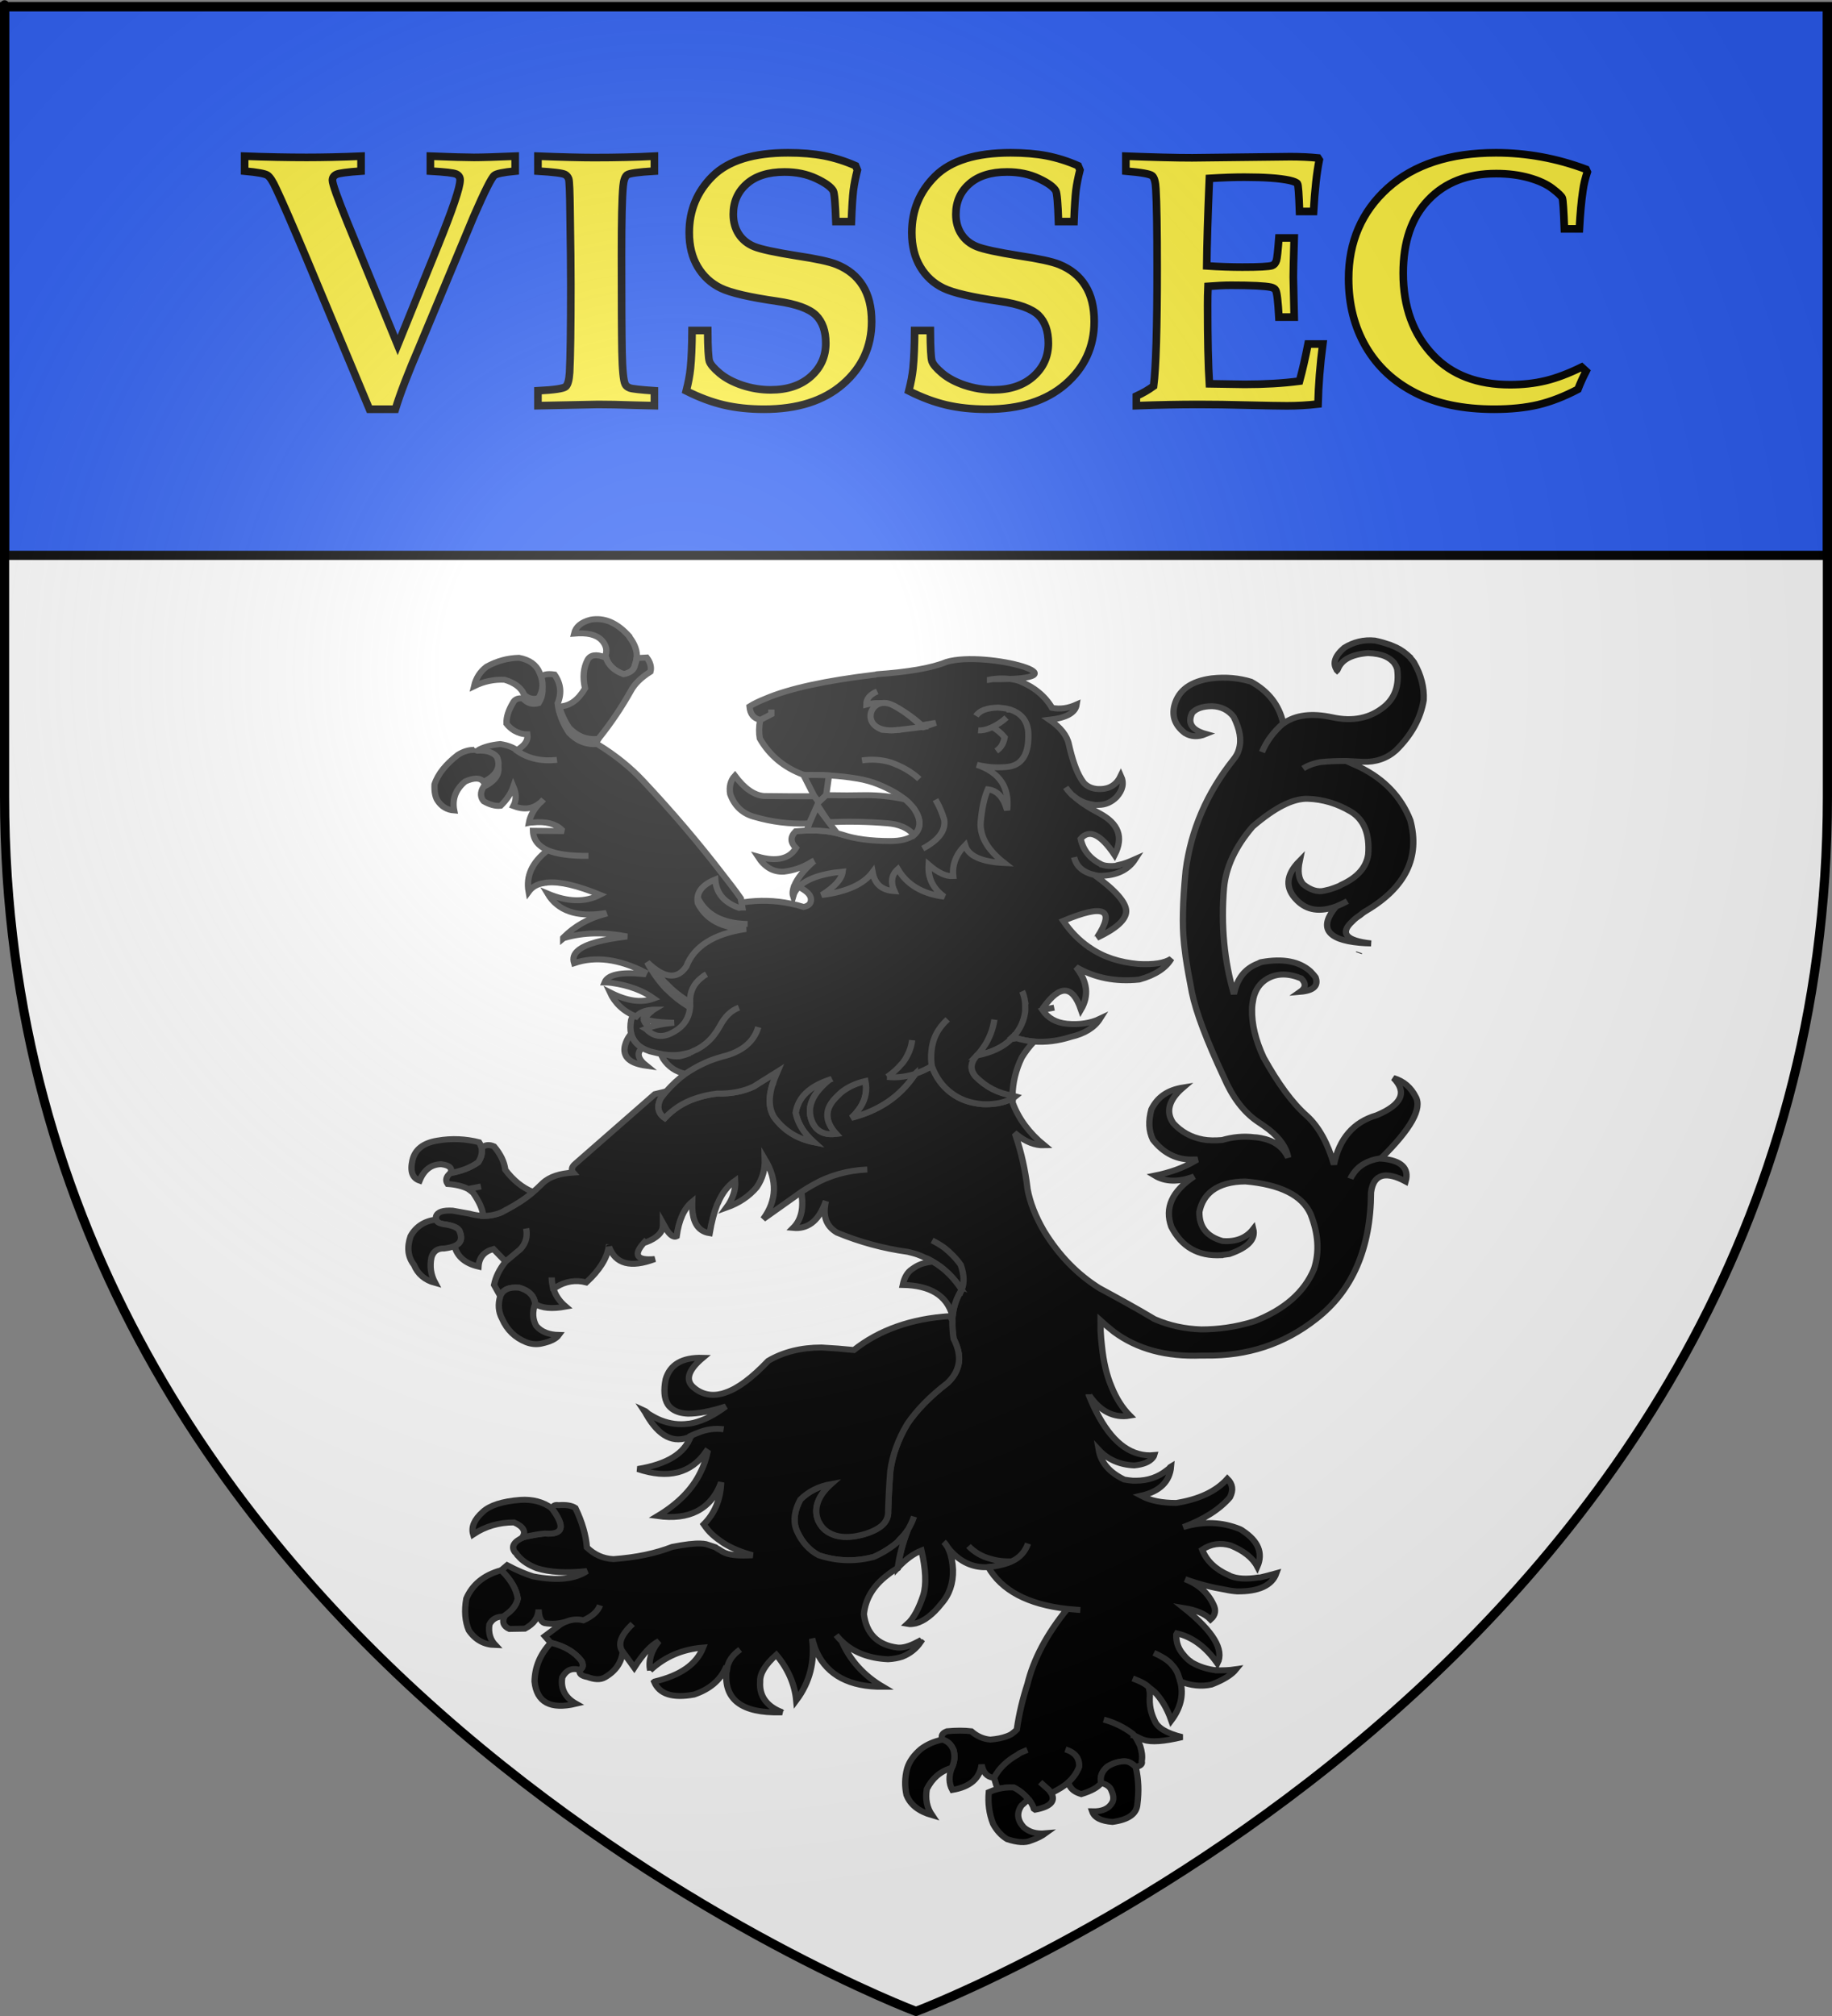 <?xml version="1.0" encoding="UTF-8" standalone="no"?>
<svg
   xmlns:dc="http://purl.org/dc/elements/1.1/"
   xmlns:cc="http://web.resource.org/cc/"
   xmlns:rdf="http://www.w3.org/1999/02/22-rdf-syntax-ns#"
   xmlns:svg="http://www.w3.org/2000/svg"
   xmlns="http://www.w3.org/2000/svg"
   xmlns:xlink="http://www.w3.org/1999/xlink"
   xmlns:sodipodi="http://sodipodi.sourceforge.net/DTD/sodipodi-0.dtd"
   xmlns:inkscape="http://www.inkscape.org/namespaces/inkscape"
   height="660"
   width="600.003"
   version="1.0"
   id="svg2"
   sodipodi:version="0.32"
   inkscape:version="0.45.1"
   sodipodi:docname="Blason ville fr Vissec (Gard).svg"
   sodipodi:docbase="C:\Users\Jany\Documents\aaaOuiqui\Blasons\Blasons Gard"
   inkscape:export-filename="/Users/olivier/Desktop/Blason Rouge/Blason_Vide_3D.png"
   inkscape:export-xdpi="144"
   inkscape:export-ydpi="144"
   inkscape:output_extension="org.inkscape.output.svg.inkscape">
  <rect width="100%" height="100%" fill="#808080" stroke="none"/>
  <sodipodi:namedview
     inkscape:window-height="814"
     inkscape:window-width="1152"
     inkscape:pageshadow="2"
     inkscape:pageopacity="0.0"
     guidetolerance="10.0"
     gridtolerance="10.0"
     objecttolerance="10.0"
     borderopacity="1.0"
     bordercolor="#666666"
     pagecolor="#ffffff"
     id="base"
     showgrid="false"
     height="660px"
     inkscape:zoom="0.44547727"
     inkscape:cx="383.64414"
     inkscape:cy="402.13257"
     inkscape:window-x="-8"
     inkscape:window-y="-8"
     inkscape:current-layer="layer5"
     showguides="true"
     inkscape:guide-bbox="true" />
  <desc
     id="desc4">Flag of Canton of Valais (Wallis)</desc>
  <defs
     id="defs6">
    <linearGradient
       id="linearGradient2893">
      <stop
         style="stop-color:white;stop-opacity:0.314;"
         offset="0"
         id="stop2895" />
      <stop
         id="stop2897"
         offset="0.19"
         style="stop-color:white;stop-opacity:0.251;" />
      <stop
         style="stop-color:#6b6b6b;stop-opacity:0.125;"
         offset="0.6"
         id="stop2901" />
      <stop
         style="stop-color:black;stop-opacity:0.125;"
         offset="1"
         id="stop2899" />
    </linearGradient>
    <radialGradient
       inkscape:collect="always"
       xlink:href="#linearGradient2893"
       id="radialGradient3163"
       gradientUnits="userSpaceOnUse"
       gradientTransform="matrix(1.353,0,0,1.349,-75.57,-85.747)"
       cx="221.445"
       cy="226.331"
       fx="221.445"
       fy="226.331"
       r="300" />
  </defs>
  <g
     inkscape:groupmode="layer"
     id="layer3"
     inkscape:label="Fond écu"
     style="display:inline"
     transform="translate(-2.06,1.2525328e-6)">
    <path
       id="path2855"
       style="fill:#ffffff;fill-opacity:1;fill-rule:evenodd;stroke:none;stroke-width:3;stroke-linecap:butt;stroke-linejoin:miter;stroke-miterlimit:4;stroke-dasharray:none;stroke-opacity:1"
       d="M 302.06,658.5 C 302.06,658.5 600.56,546.18 600.56,260.728 C 600.56,-24.723 600.56,2.176 600.56,2.176 L 3.56,2.176 L 3.56,260.728 C 3.56,546.18 302.06,658.5 302.06,658.5 z "
       sodipodi:nodetypes="cccccc" />
    <path
       style="fill:#2b5df2;fill-opacity:1;fill-rule:evenodd;stroke:#000000;stroke-width:3;stroke-linecap:butt;stroke-linejoin:miter;stroke-miterlimit:4;stroke-dasharray:none;stroke-opacity:1;display:inline"
       d="M 1.5 2.188 L 1.5 181.812 L 598.5 181.812 C 598.5 93.999 598.5 2.188 598.5 2.188 L 1.5 2.188 z "
       id="path5188"
       transform="translate(2.06,-1.2525328e-6)" />
  </g>
  <g
     inkscape:groupmode="layer"
     id="layer5">
    <g
       id="g12009"
       transform="matrix(0.856,0,0,0.81,-129.441,196.567)"
       style="fill:#000000;fill-opacity:1;stroke:#313131;stroke-opacity:1;stroke-width:2.402;stroke-miterlimit:4;stroke-dasharray:none">
      <path
         style="fill:#000000;fill-opacity:1;stroke:#313131;stroke-width:2.402;stroke-opacity:1;stroke-miterlimit:4;stroke-dasharray:none"
         id="path3707"
         d="M 692.232,25.102 C 692.112,24.989 692.112,24.877 692.112,24.877 C 691.754,24.315 691.396,23.978 691.04,23.528 C 690.92,23.303 690.802,23.191 690.802,23.078 C 690.325,22.629 689.967,22.292 689.489,21.842 C 687.94,20.381 686.034,19.144 683.768,18.245 C 683.649,18.133 683.41,18.133 683.292,18.02 C 681.384,17.346 679.478,16.671 677.212,16.222 C 673.04,15.772 669.107,16.784 665.531,19.144 C 661.955,22.404 661.002,25.439 662.67,28.024 C 662.67,28.137 662.67,28.249 662.791,28.361 C 662.91,28.249 662.91,28.024 663.029,27.912 C 664.458,23.978 668.273,21.842 674.59,21.28 C 677.333,21.392 679.596,21.842 681.266,22.629 C 682.696,23.303 683.769,24.202 684.604,25.214 C 684.842,25.551 684.961,25.888 685.199,26.226 C 685.438,26.563 685.557,27.125 685.795,27.687 C 686.63,34.319 684.961,39.377 680.789,42.974 C 675.425,47.582 668.87,49.043 661.003,47.245 C 653.135,45.447 646.938,46.233 642.289,49.718 C 642.17,49.718 642.17,49.718 642.17,49.718 C 638.594,52.978 635.852,56.799 634.064,61.295 C 635.852,56.799 638.594,52.978 642.17,49.718 L 642.17,49.605 C 640.619,42.187 636.447,36.679 629.892,32.857 C 625.362,31.396 620.356,30.834 614.755,31.509 L 614.755,31.509 C 606.887,32.633 602.119,36.23 600.571,42.412 C 599.498,46.795 600.809,50.617 604.624,53.652 C 606.887,55.113 609.511,55.338 612.608,53.989 C 607.245,52.416 605.457,49.605 607.365,45.447 C 608.795,43.761 611.298,42.749 614.992,42.749 C 618.449,42.861 621.19,44.323 623.217,47.02 C 625.601,52.078 626.316,56.35 625.243,60.171 C 624.886,61.633 624.17,62.981 623.217,64.218 C 612.966,77.819 606.887,92.768 604.861,109.179 C 603.669,122.105 603.55,131.547 604.146,137.504 C 604.265,139.64 604.622,141.776 604.861,144.136 C 605.457,148.407 606.291,153.241 607.245,158.411 C 608.795,166.392 612.847,177.745 619.523,192.808 C 622.74,200.676 626.912,206.633 632.276,210.567 C 633.944,211.691 635.256,212.702 636.686,213.826 C 640.978,217.423 643.48,221.246 644.076,225.18 C 642.169,220.908 638.712,218.322 633.706,217.311 C 632.872,217.198 632.038,216.974 631.203,216.974 C 627.031,216.412 622.859,216.861 618.807,218.098 C 616.184,218.322 613.681,218.322 611.417,217.873 C 606.887,216.974 603.073,214.726 600.093,211.242 C 597.113,206.633 598.425,201.801 603.907,196.854 C 597.947,197.866 594.014,200.788 591.749,205.734 C 590.557,210.342 590.678,214.388 592.345,217.985 C 596.517,223.605 601.762,226.303 608.079,225.966 C 608.556,225.966 608.913,225.966 609.391,225.966 C 608.915,226.19 608.557,226.528 608.079,226.752 C 603.907,229.339 598.901,231.248 593.06,232.486 C 597.112,235.071 602.119,235.182 608.079,232.823 C 599.616,238.78 596.756,245.525 599.378,253.168 C 603.311,261.261 609.629,265.195 618.568,264.633 L 618.689,264.633 C 618.808,264.521 618.927,264.521 619.164,264.521 C 619.999,264.407 620.715,264.296 621.548,264.183 C 628.7,261.597 631.68,258.225 630.726,254.067 C 627.985,257.776 623.932,259.349 618.927,258.9 C 612.967,257.101 609.987,253.28 610.107,247.098 C 610.822,243.389 612.491,240.579 614.994,238.554 C 617.973,236.194 622.266,234.845 627.747,234.845 C 641.097,236.083 649.441,240.465 652.659,247.996 C 655.639,255.977 656.115,263.283 653.97,270.252 C 650.275,279.581 642.647,286.664 631.085,291.384 C 623.933,293.745 617.14,294.643 610.822,294.643 C 604.504,294.419 598.545,293.07 592.943,290.485 C 586.029,286.102 578.998,282.054 572.322,278.234 C 572.322,278.12 572.083,278.12 572.083,278.12 C 563.503,272.5 556.351,264.745 550.628,254.853 C 547.529,249.233 545.264,243.389 544.311,237.655 C 544.311,237.543 544.311,237.543 544.311,237.43 C 543.476,230.349 542.047,223.268 539.782,216.187 L 540.139,215.85 C 543.715,218.884 547.291,220.346 550.747,220.233 C 545.026,215.288 540.973,209.555 538.708,203.148 C 538.588,202.586 538.588,202.137 538.588,201.462 L 537.994,201.574 C 534.894,203.146 531.199,203.822 527.028,203.597 C 522.26,203.148 518.446,201.686 515.228,199.101 C 511.89,196.516 509.388,192.919 507.718,188.198 C 505.572,189.547 503.427,190.56 501.283,191.345 C 501.283,191.57 501.163,191.684 501.044,191.907 C 496.634,198.765 490.674,203.823 482.927,207.082 C 481.019,207.869 478.993,208.544 476.967,209.106 C 478.397,207.757 479.47,206.296 480.424,204.834 C 482.45,201.462 483.046,197.866 482.331,194.269 C 479.112,195.056 476.371,196.292 473.987,198.089 C 473.033,198.765 472.199,199.663 471.365,200.562 C 466.597,205.396 466.597,210.341 471.126,215.624 C 467.67,216.073 465.167,215.287 463.379,213.151 C 462.783,212.365 462.306,211.578 461.948,210.679 C 461.829,210.341 461.829,210.23 461.71,210.004 C 460.16,205.395 461.591,200.787 466.001,196.179 C 466.835,195.278 467.67,194.493 468.623,193.706 C 460.995,196.402 456.584,200.787 455.631,207.081 C 456.227,210.115 457.538,213.039 459.564,215.624 C 459.564,215.737 459.803,215.961 459.922,216.073 C 460.637,216.973 461.591,217.984 462.544,218.883 C 462.663,218.996 462.663,218.996 462.663,218.996 C 456.346,217.648 451.221,214.387 447.406,208.88 C 445.38,205.395 445.142,201.012 446.811,195.504 C 446.811,195.504 446.811,195.504 446.93,195.392 C 447.287,193.818 448.002,192.245 448.718,190.446 L 439.54,196.516 C 435.725,198.427 431.077,199.438 425.713,199.326 L 425.594,199.326 C 422.733,199.663 419.992,200.336 417.489,201.237 C 412.84,202.809 408.906,205.508 405.569,209.217 C 403.066,207.419 402.47,204.721 403.9,201.462 C 404.615,200.451 405.331,199.438 406.165,198.428 L 401.755,199.552 L 371.36,227.653 C 369.93,228.889 369.691,230.238 370.526,231.248 C 365.519,231.587 361.586,232.822 358.845,235.521 C 357.653,236.757 356.58,237.881 355.149,239.116 C 351.931,242.151 347.759,244.737 343.111,247.323 C 340.846,248.333 338.462,248.784 336.078,248.784 C 334.529,248.671 332.979,248.447 331.31,247.997 L 330.953,247.885 L 324.397,246.647 C 320.821,246.423 318.676,247.097 318.08,248.895 C 317.961,249.345 317.961,249.795 318.08,250.244 C 318.318,251.144 319.033,251.706 320.583,252.043 C 324.636,252.605 326.781,253.616 327.139,255.191 C 328.211,258.001 327.496,259.911 325.112,260.924 C 326.185,265.307 329.284,268.005 334.29,269.242 C 334.529,265.531 336.436,263.172 340.012,262.159 L 344.66,267.217 L 350.262,262.273 C 352.408,259.911 353.123,257.101 352.527,253.842 C 353.123,257.101 352.408,259.911 350.262,262.273 L 344.66,267.217 C 342.276,270.366 340.846,273.513 340.25,276.659 L 342.634,281.155 C 343.707,278.457 346.091,277.446 349.905,277.783 C 353.6,278.907 355.626,281.155 355.984,284.302 C 358.487,286.102 362.42,286.438 367.665,285.426 C 365.162,283.178 363.612,280.705 362.897,277.895 C 362.778,277.783 362.778,277.783 362.778,277.783 C 362.54,276.547 362.301,275.085 362.301,273.624 C 362.301,275.085 362.54,276.548 362.778,277.783 L 363.97,277.558 C 367.546,275.198 371.479,274.523 375.532,275.647 C 380.538,270.814 383.399,265.981 384.114,261.373 C 384.233,261.373 384.233,261.373 384.233,261.26 C 386.736,268.229 392.458,269.915 401.755,266.206 C 394.722,266.88 393.292,264.519 397.821,259.348 C 397.941,259.461 398.06,259.461 398.298,259.461 C 402.47,257.775 404.735,255.527 404.854,252.717 C 404.854,252.38 404.854,252.042 404.854,251.706 C 404.973,251.93 405.211,252.268 405.211,252.492 C 405.211,252.492 405.211,252.492 405.331,252.605 C 407.119,256.315 408.787,257.663 410.098,256.988 C 410.933,250.469 412.959,245.748 416.058,243.051 C 415.82,250.806 417.965,254.966 422.733,255.753 C 423.448,251.257 424.402,247.435 425.594,244.175 C 425.713,244.062 425.713,243.837 425.832,243.726 C 427.501,239.455 429.766,236.532 432.507,234.509 C 432.745,238.106 431.673,241.815 429.17,245.412 C 433.937,243.613 437.752,240.916 440.732,237.207 C 442.996,233.721 443.95,229.901 443.831,225.742 C 448.718,234.397 448.479,242.489 443.235,250.021 L 457.776,239.118 C 459.207,238.107 460.756,237.094 462.306,236.195 C 468.623,232.373 475.537,230.35 483.046,230.013 C 475.537,230.35 468.623,232.373 462.306,236.195 C 460.756,237.094 459.207,238.106 457.776,239.118 C 458.849,245.638 457.776,250.358 454.677,253.618 C 460.041,254.18 464.094,251.032 466.597,244.401 C 466.835,243.839 466.954,243.39 467.193,242.828 C 465.882,248.785 467.312,252.944 471.484,255.53 C 480.185,259.35 489.244,261.936 498.541,263.284 C 499.852,263.623 501.163,263.96 502.355,264.408 C 503.309,264.747 504.143,265.195 505.097,265.646 C 506.168,265.983 507.122,266.545 508.077,267.218 C 512.486,269.916 516.062,273.625 519.162,278.572 C 520.234,275.874 520.115,272.502 518.804,268.568 C 517.016,265.872 514.87,263.624 512.486,261.599 C 510.936,260.475 509.387,259.465 507.838,258.677 C 509.388,259.464 510.937,260.475 512.486,261.599 C 514.87,263.624 517.016,265.872 518.804,268.568 C 520.115,272.502 520.234,275.874 519.162,278.572 C 519.042,278.572 518.924,278.684 519.042,278.797 C 517.134,282.055 516.062,285.428 515.704,289.25 C 515.585,289.812 515.585,290.487 515.585,291.049 C 515.585,293.41 515.704,295.882 516.06,298.355 C 517.729,301.841 518.444,304.987 518.087,307.909 C 517.729,310.607 516.537,313.192 514.511,315.44 C 514.273,315.665 514.153,315.89 513.796,316.227 C 507.002,321.734 501.995,327.242 498.42,332.75 C 494.844,339.045 492.698,345.452 491.864,351.745 C 491.387,358.152 491.149,363.661 491.029,368.044 C 491.149,370.405 490.314,372.427 488.407,374.113 C 486.5,375.686 483.759,377.036 479.944,377.934 C 476.607,378.721 473.508,378.721 470.886,377.934 C 467.906,376.923 465.879,375.237 464.687,372.763 C 464.211,372.089 463.972,371.077 463.734,370.178 C 462.899,365.794 464.687,361.411 469.217,357.138 C 464.449,358.039 460.516,360.173 457.416,363.434 C 455.271,367.705 454.675,371.639 455.748,375.123 C 455.867,375.572 456.105,375.909 456.225,376.36 C 458.132,380.743 460.873,383.891 464.449,385.914 C 471.124,388.275 478.156,388.611 485.07,386.701 C 485.189,386.701 485.427,386.701 485.547,386.588 C 489.122,384.902 492.102,382.878 494.605,380.63 C 494.725,380.406 494.963,380.293 495.082,380.068 C 495.201,379.956 495.321,379.731 495.44,379.619 C 496.632,378.382 497.704,377.033 498.539,375.685 C 499.492,373.999 500.327,372.2 500.923,370.289 C 500.327,372.2 499.492,373.999 498.539,375.685 C 496.512,381.192 495.321,386.251 494.725,390.859 C 494.725,390.859 494.725,390.859 494.725,390.973 C 497.704,387.6 500.803,385.239 503.783,384.004 C 505.452,391.647 505.692,397.717 504.5,401.988 C 502.831,407.383 500.803,411.43 498.42,413.678 C 499.492,413.902 500.565,413.678 501.638,413.453 L 501.638,413.453 C 504.737,412.554 508.074,409.967 511.412,405.471 C 514.511,401.762 515.941,397.155 515.822,391.871 C 515.702,388.948 515.226,386.363 514.51,384.34 C 514.271,383.778 514.034,383.216 513.795,382.654 C 513.318,381.867 512.841,381.081 512.245,380.519 C 512.841,381.081 513.317,381.867 513.795,382.654 C 514.152,383.216 514.51,383.665 514.987,384.227 C 518.801,388.61 523.33,390.858 528.456,390.747 C 528.694,390.747 528.932,390.747 529.29,390.634 C 529.765,390.521 530.124,390.521 530.601,390.521 C 530.721,390.521 530.721,390.521 530.839,390.521 C 533.819,390.072 536.322,389.397 538.349,388.386 C 535.369,388.499 532.627,388.161 530.243,387.375 C 526.906,386.475 524.045,384.677 521.781,382.204 C 524.044,384.676 526.906,386.475 530.243,387.375 C 532.627,388.161 535.369,388.499 538.349,388.386 C 541.567,386.813 543.474,384.339 544.547,381.192 C 543.474,384.34 541.567,386.813 538.349,388.386 C 536.322,389.397 533.819,390.072 530.839,390.521 C 530.72,390.521 530.72,390.521 530.601,390.521 C 530.126,390.521 529.767,390.521 529.29,390.634 C 534.415,400.188 544.547,405.809 559.564,407.607 C 561.115,407.719 562.903,407.944 564.57,408.057 C 562.903,407.943 561.115,407.718 559.564,407.607 C 551.697,417.836 546.691,427.84 544.307,438.068 C 542.519,443.913 541.089,450.095 540.256,456.391 C 539.66,457.065 538.944,457.627 538.109,458.301 C 537.513,458.639 537.038,458.863 536.442,459.087 C 534.773,459.763 532.627,460.212 530.124,460.436 C 527.502,460.212 524.998,459.087 522.852,457.064 C 520.111,456.727 517.013,456.727 513.555,457.064 C 511.767,457.739 511.171,458.863 511.767,460.436 C 513.793,460.998 515.224,462.46 516.058,464.708 C 516.654,467.069 516.417,469.204 515.582,471.339 C 515.462,471.564 515.462,471.677 515.344,471.901 L 515.344,471.901 C 514.152,475.16 514.271,478.196 515.582,480.78 C 522.377,479.544 526.072,476.172 526.786,470.551 C 527.382,473.811 528.932,475.497 531.196,475.834 C 531.316,475.834 531.316,475.834 531.553,475.834 C 533.462,472.013 536.56,468.865 540.613,466.505 C 541.089,466.055 541.685,465.718 542.281,465.493 C 542.997,465.156 543.711,464.819 544.307,464.594 C 543.711,464.819 542.996,465.156 542.281,465.493 C 541.685,465.718 541.089,466.055 540.613,466.505 C 536.561,468.865 533.462,472.012 531.553,475.834 L 532.866,480.443 C 534.892,479.881 537.038,479.656 539.064,479.768 C 541.567,481.117 543.355,482.803 544.785,484.713 C 544.905,484.713 544.905,484.827 545.024,484.827 C 545.739,485.951 546.453,487.075 546.812,488.423 L 547.287,488.761 C 553.009,487.637 555.155,485.389 553.485,482.129 C 553.366,482.129 553.366,481.904 553.247,481.792 C 553.009,481.455 552.771,481.117 552.532,480.78 L 549.194,477.633 L 552.532,480.78 C 552.77,481.118 553.007,481.456 553.247,481.792 C 553.367,481.904 553.367,482.129 553.485,482.129 L 553.962,481.792 C 556.226,480.555 558.253,479.319 559.802,477.858 C 561.828,475.947 563.258,473.811 564.094,471.451 C 564.331,467.966 562.543,465.606 558.849,464.369 C 562.544,465.606 564.332,467.966 564.094,471.451 C 563.259,473.812 561.829,475.947 559.802,477.858 L 560.159,478.307 C 560.159,478.531 560.397,478.869 560.518,479.206 C 561.351,480.779 562.781,481.792 564.927,482.465 C 568.741,481.229 571.245,479.768 572.555,477.969 C 571.959,475.497 572.794,473.249 574.939,471.338 C 576.966,469.989 579.23,469.203 581.495,469.203 C 582.925,469.203 584.356,469.989 585.667,471.451 C 585.667,471.451 585.667,471.451 585.786,471.451 C 587.574,471.113 588.408,470.327 588.051,469.203 C 588.408,467.068 588.051,465.044 587.455,463.02 C 587.336,462.796 587.336,462.572 587.216,462.458 C 586.741,461.448 586.263,460.435 585.667,459.424 C 585.428,459.2 585.19,458.862 584.952,458.638 C 584.952,458.524 584.831,458.3 584.713,458.188 C 584.593,458.076 584.593,458.076 584.593,458.076 C 581.255,455.378 577.441,453.466 573.508,452.342 C 577.441,453.466 581.255,455.377 584.593,458.076 C 584.593,458.076 584.593,458.076 584.713,458.188 L 584.713,458.188 C 584.832,458.301 584.952,458.413 584.952,458.638 C 585.189,458.638 585.309,458.862 585.548,458.975 C 586.381,459.312 586.977,459.762 587.811,460.099 C 588.169,460.324 588.528,460.436 588.884,460.548 C 591.625,461.559 596.511,461.223 603.545,459.424 C 597.466,457.851 594.009,455.603 592.936,452.679 C 591.507,449.646 590.911,446.385 591.149,442.901 C 591.149,442.563 591.149,442.115 591.149,441.439 C 591.029,440.877 590.911,440.091 590.791,439.305 C 589.837,438.181 587.811,436.943 584.593,435.708 C 587.811,436.944 589.837,438.181 590.791,439.305 C 591.507,439.867 592.221,440.429 592.936,441.103 C 595.441,443.801 597.704,447.622 599.373,452.681 C 602.949,447.622 604.141,442.341 602.83,436.944 C 602.83,436.832 602.83,436.832 602.709,436.72 C 602.59,436.158 602.471,435.596 602.234,435.034 C 601.757,433.01 600.683,431.324 599.133,429.638 C 597.584,427.952 595.319,426.604 592.698,425.367 C 595.319,426.604 597.585,427.952 599.133,429.638 C 600.682,431.324 601.756,433.01 602.234,435.034 C 602.471,435.596 602.591,436.158 602.709,436.72 C 602.83,436.833 602.83,436.833 602.83,436.944 C 606.881,438.63 610.815,439.08 614.749,438.182 C 619.158,436.382 622.376,434.36 624.164,432 C 621.423,432.448 618.921,432.448 616.774,432.448 C 616.655,432.224 616.655,432.224 616.655,432.448 C 612.96,432 609.861,430.876 607.12,429.189 C 607,429.076 606.762,428.852 606.643,428.74 C 606.524,428.627 606.524,428.627 606.406,428.627 L 606.406,428.627 C 605.451,427.841 604.737,427.054 604.141,426.266 C 602.115,423.905 601.161,421.208 601.28,417.949 L 601.519,417.5 C 607.478,418.961 612.604,423.007 617.014,429.639 C 619.636,424.132 615.464,416.713 604.26,407.272 C 608.791,408.059 612.246,409.52 614.392,411.881 C 616.3,410.082 616.538,408.06 615.464,405.812 C 613.319,400.978 609.624,397.605 604.618,395.582 C 609.861,397.605 614.986,398.954 620.113,399.853 C 621.542,400.192 622.972,400.416 624.522,400.529 C 632.747,400.641 637.872,398.167 639.542,393.223 C 637.277,393.897 635.132,394.459 633.344,394.909 C 633.224,394.909 633.105,394.909 632.986,394.909 C 632.866,394.909 632.866,394.909 632.748,394.909 C 628.099,395.696 624.523,395.471 621.782,394.233 C 621.543,394.121 621.424,393.896 621.186,393.896 C 616.18,391.536 612.842,388.164 611.175,383.668 C 614.512,381.306 618.206,380.744 622.139,381.981 C 627.027,384.116 630.483,386.926 632.271,390.524 C 634.536,385.017 632.63,380.183 626.67,376.025 C 626.311,375.687 625.954,375.576 625.597,375.35 C 618.803,372.427 611.532,372.091 603.904,374.563 C 611.89,371.416 617.849,367.37 621.783,362.537 C 623.213,359.613 622.856,357.14 620.829,355.006 C 616.419,360.176 609.863,363.323 601.281,364.785 C 595.798,364.785 591.388,363.885 587.812,361.861 C 594.964,360.175 598.778,356.129 599.256,350.059 C 598.897,350.284 598.779,350.509 598.54,350.846 C 598.301,351.071 598.064,351.183 597.706,351.52 C 594.368,354.33 590.435,355.793 585.786,355.793 C 585.667,355.793 585.667,355.793 585.549,355.793 C 585.19,355.793 584.953,355.793 584.714,355.793 C 583.642,355.679 582.45,355.568 581.377,355.343 C 575.654,352.421 572.437,348.487 571.603,343.316 C 575.058,347.25 579.708,349.386 585.19,349.612 C 588.529,349.273 590.913,348.263 592.223,346.577 C 592.461,346.24 592.699,345.901 592.819,345.453 C 590.673,345.678 588.647,345.453 586.74,344.891 C 579.111,342.643 572.912,334.661 567.788,321.173 C 567.788,321.173 567.788,320.949 567.788,320.835 C 567.788,320.835 567.788,320.835 567.788,320.949 C 567.788,321.061 567.788,321.061 567.907,321.173 C 572.079,327.693 577.442,330.615 583.522,329.491 C 580.662,326.456 578.278,322.522 576.49,317.801 C 574.583,313.081 573.391,307.572 572.795,301.279 C 572.557,299.368 572.437,297.344 572.318,295.209 L 572.318,291.05 C 573.035,291.725 573.749,292.399 574.583,293.186 C 575.536,293.972 576.49,294.872 577.442,295.658 C 586.382,302.626 597.468,305.775 610.817,305.213 C 610.817,305.213 611.055,305.213 611.176,305.213 C 611.413,305.213 611.533,305.213 611.772,305.213 C 611.891,305.213 612.009,305.213 612.009,305.213 C 612.247,305.213 612.486,305.213 612.605,305.213 C 628.463,305.434 642.528,300.601 654.686,290.485 C 668.63,279.132 675.664,261.935 675.782,239.229 C 676.259,235.295 677.808,233.047 680.55,232.485 C 682.696,232.147 685.438,232.822 689.014,234.845 C 690.444,229.45 687.345,226.303 679.836,225.628 L 679.716,225.628 C 679.596,225.516 679.358,225.516 679.24,225.516 C 674.472,226.303 671.015,228.438 668.87,231.923 C 668.512,232.485 668.155,233.047 667.916,233.721 C 668.155,233.047 668.512,232.485 668.87,231.923 C 671.015,228.437 674.472,226.303 679.24,225.516 C 679.359,225.403 679.597,225.403 679.716,225.403 C 691.04,213.601 695.449,205.283 692.828,200.561 C 691.04,196.852 688.297,194.267 684.364,193.03 C 689.728,198.764 687.582,203.822 677.929,208.092 C 669.108,210.79 663.625,217.534 661.599,227.987 C 659.215,219.332 655.758,212.7 651.229,208.317 C 645.627,203.145 640.144,195.166 634.661,184.712 C 631.562,177.631 630.131,171.224 630.252,165.267 C 630.252,163.805 630.489,162.457 630.727,161.108 L 630.727,160.995 C 631.562,157.174 633.35,154.588 636.091,152.902 C 639.787,150.654 644.196,150.654 649.083,152.79 C 650.99,154.813 650.871,156.612 648.726,158.185 C 653.731,157.736 655.757,155.825 654.565,152.34 C 653.969,151.441 653.254,150.654 652.539,149.868 C 648.367,145.933 642.17,144.585 633.944,146.158 C 633.825,146.271 633.706,146.271 633.468,146.271 C 633.23,146.383 632.872,146.608 632.634,146.72 C 627.508,148.744 624.528,152.902 623.336,159.085 L 623.336,159.085 C 619.641,145.821 618.331,131.546 619.523,116.147 C 620.238,107.941 623.814,99.624 630.488,91.418 C 638.952,83.775 645.864,79.953 651.706,80.178 C 657.427,80.403 662.791,82.089 668.034,85.348 C 673.161,88.608 675.306,94.453 674.71,102.658 C 673.994,107.941 670.538,111.988 664.458,114.91 C 664.101,115.023 663.983,115.248 663.743,115.36 C 662.67,115.81 661.359,116.372 659.929,116.821 C 659.333,116.934 658.737,117.158 658.141,117.271 C 655.4,118.058 652.539,117.046 649.797,114.686 C 648.009,112.55 647.652,109.403 648.486,105.244 C 643.122,110.976 642.765,116.372 647.533,121.317 C 651.346,125.364 656.352,126.038 662.432,123.678 C 663.743,123.116 665.173,122.441 666.723,121.542 C 665.173,122.441 663.743,123.116 662.432,123.678 C 655.756,132.108 658.736,137.166 671.491,138.402 C 672.802,138.515 674.232,138.627 675.782,138.627 C 666.127,137.503 663.743,134.468 668.63,129.747 C 669.347,128.961 670.181,128.174 671.373,127.387 C 672.206,126.713 672.922,126.038 673.876,125.476 C 689.014,116.034 694.616,103.782 690.802,88.833 C 687.345,79.503 680.908,72.197 671.254,67.252 C 669.704,66.465 668.035,65.79 666.247,64.891 C 662.792,64.891 659.572,65.003 656.475,65.341 C 653.614,65.903 651.468,66.802 649.799,67.926 C 651.467,66.802 653.613,65.903 656.475,65.341 C 659.574,65.003 662.792,64.891 666.247,64.891 C 668.274,65.003 670.419,65.116 672.566,65.228 C 677.571,65.453 681.863,63.879 685.319,60.62 C 691.159,54.55 694.735,47.806 695.927,40.275 C 696.165,35.218 694.973,30.16 692.232,25.102 z " />
      <path
         style="fill:#000000;fill-opacity:1;stroke:#313131;stroke-width:2.402;stroke-opacity:1;stroke-miterlimit:4;stroke-dasharray:none"
         id="path3709"
         d="M 513.32,24.877 C 507.599,27.35 498.778,28.923 486.859,29.823 C 486.501,29.935 486.144,29.935 485.905,30.047 L 485.786,30.047 C 467.192,32.408 453.246,35.555 444.068,39.714 C 441.684,40.726 439.658,41.737 437.989,42.861 C 438.227,45.896 439.538,47.695 442.042,48.257 C 442.042,48.369 442.042,48.369 442.042,48.369 L 442.042,48.369 L 446.333,46.009 L 446.333,44.098 L 446.333,46.009 L 442.042,48.369 L 442.042,48.369 C 441.565,51.179 441.565,53.652 441.922,55.788 C 445.617,62.644 451.22,67.59 458.729,70.512 C 458.729,70.512 458.729,70.512 458.848,70.512 C 458.848,70.512 458.848,70.512 458.967,70.625 C 462.305,70.512 465.523,70.512 468.384,70.737 C 472.317,70.962 475.893,71.412 478.992,71.974 C 478.992,71.974 478.992,71.974 479.111,71.974 C 482.21,72.536 484.833,73.322 487.216,74.334 C 491.388,76.132 494.845,78.156 497.467,80.404 C 498.778,81.528 499.851,82.764 500.805,84.001 C 503.665,88.384 503.785,91.981 500.924,94.791 C 500.685,94.904 500.566,95.016 500.447,95.129 C 498.778,96.365 496.037,97.264 491.865,97.264 C 484.356,97.264 478.158,96.365 473.509,94.679 C 472.913,94.454 472.198,94.342 471.483,94.117 C 468.264,93.218 464.331,92.881 459.921,92.993 C 458.61,93.105 457.06,93.218 455.63,93.33 C 453.484,95.578 453.603,97.826 455.749,100.074 C 453.246,104.458 448.359,105.694 441.207,103.559 C 443.829,107.83 447.048,109.853 451.1,109.629 C 454.676,109.179 458.49,107.942 462.066,105.47 C 462.305,105.357 462.543,105.245 462.781,105.132 C 462.543,105.245 462.305,105.357 462.305,105.694 C 458.61,109.179 456.226,112.439 455.153,115.249 C 455.153,115.249 455.153,115.249 455.153,115.361 C 455.034,115.361 455.034,115.361 455.034,115.473 C 454.557,116.935 454.319,118.284 454.676,119.52 C 455.034,118.171 455.749,116.935 456.822,115.811 C 459.921,112.551 465.523,110.415 473.628,109.629 C 473.271,112.663 470.529,115.811 465.642,119.07 C 475.178,117.834 481.614,114.687 485.071,109.853 C 485.905,114.687 488.647,117.159 493.415,117.497 C 491.865,113.9 492.342,110.865 494.726,108.617 C 498.182,114.799 504.023,118.621 512.485,119.745 C 508.194,116.485 506.167,112.214 506.525,106.818 C 510.221,110.191 513.319,111.652 515.941,111.427 C 515.464,106.818 517.014,102.66 520.471,98.95 C 521.663,103.222 526.669,105.694 535.49,106.144 C 528.935,100.749 526.074,95.241 526.43,89.621 C 526.907,83.888 527.861,79.505 529.172,76.357 C 532.748,76.807 535.132,79.505 536.562,84.788 C 537.516,75.57 533.703,69.501 525,66.466 C 527.504,67.028 530.006,67.477 532.39,67.477 C 533.94,67.477 535.37,67.477 536.92,67.253 C 541.926,66.578 544.667,62.532 544.667,55.113 C 544.667,53.652 544.667,52.303 544.31,51.179 C 544.31,51.067 544.31,51.067 544.31,51.067 C 543.475,47.695 541.33,45.447 537.992,44.21 C 537.873,44.098 537.635,44.098 537.516,44.098 C 537.516,43.985 537.278,43.985 537.278,43.985 C 536.562,43.761 535.966,43.648 535.132,43.536 C 534.536,43.423 533.821,43.423 533.107,43.311 C 528.935,43.423 526.074,44.435 524.642,46.683 C 526.073,44.435 528.935,43.423 533.107,43.311 C 533.822,43.423 534.536,43.423 535.132,43.536 C 535.966,43.648 536.562,43.761 537.278,43.985 C 537.278,43.985 537.516,43.985 537.516,44.098 C 537.636,44.098 537.874,44.098 537.992,44.21 C 541.33,45.447 543.475,47.695 544.31,51.067 C 544.31,51.067 544.31,51.067 544.31,51.179 C 544.667,52.303 544.667,53.652 544.667,55.113 C 544.667,62.532 541.926,66.578 536.92,67.253 C 535.37,67.477 533.94,67.477 532.39,67.477 C 530.006,67.477 527.503,67.028 525,66.466 C 533.703,69.501 537.516,75.57 536.562,84.788 C 535.132,79.505 532.748,76.807 529.172,76.357 C 527.861,79.505 526.908,83.888 526.43,89.621 C 526.073,95.241 528.935,100.749 535.49,106.144 C 526.67,105.694 521.663,103.222 520.471,98.95 C 517.015,102.66 515.464,106.818 515.941,111.427 C 513.319,111.652 510.22,110.191 506.525,106.818 C 506.167,112.214 508.194,116.485 512.485,119.745 C 504.022,118.621 498.181,114.799 494.726,108.617 C 492.342,110.865 491.865,113.9 493.415,117.497 C 488.647,117.159 485.905,114.687 485.071,109.853 C 481.614,114.687 475.178,117.834 465.642,119.07 C 470.529,115.811 473.271,112.663 473.628,109.629 C 465.523,110.415 459.921,112.551 456.822,115.811 C 459.682,117.272 461.232,118.846 461.47,120.419 C 461.709,122.33 460.755,123.454 458.729,123.904 C 457.06,123.342 455.391,122.892 453.723,122.555 C 447.644,121.206 441.684,121.094 435.724,121.993 C 435.486,121.993 435.367,121.993 435.247,122.105 C 434.771,122.105 434.294,122.105 433.936,122.218 C 428.096,119.97 425.235,116.148 424.877,110.753 C 419.871,112.888 417.487,116.035 418.202,120.307 C 421.421,127.051 427.5,130.423 436.678,130.76 C 436.797,130.76 437.035,130.76 437.274,130.76 C 437.035,130.76 436.797,130.76 436.678,130.76 C 424.401,132.671 416.772,137.729 413.792,145.935 C 410.336,151.33 405.329,150.768 398.893,144.249 C 399.25,145.148 399.846,146.159 400.323,146.946 C 401.992,149.869 403.899,152.454 405.925,154.814 C 405.925,154.814 405.925,154.814 406.045,154.814 C 408.786,157.849 411.766,160.322 415.223,162.458 C 415.103,158.299 416.534,155.039 419.514,152.566 C 420.11,152.004 420.706,151.555 421.54,151.105 C 420.706,151.555 420.11,152.004 419.514,152.566 C 416.534,155.039 415.103,158.299 415.223,162.458 C 414.865,166.841 412.839,170.101 409.024,172.349 C 405.21,174.71 401.992,174.485 399.25,172.012 C 398.893,171.675 398.654,171.338 398.297,171.113 C 397.463,169.989 397.224,168.752 397.939,167.291 L 394.602,166.167 C 393.767,167.066 393.172,168.19 392.695,169.539 C 392.337,171.675 392.337,173.586 392.695,175.159 C 393.291,177.632 394.721,179.431 396.867,180.892 C 397.701,181.341 398.654,181.791 399.846,182.241 C 401.277,182.578 402.707,183.028 404.018,183.252 C 404.257,183.365 404.614,183.365 404.853,183.476 C 405.449,183.59 406.164,183.59 406.879,183.701 C 408.428,183.814 409.978,183.814 411.528,183.588 C 412.6,183.364 413.792,183.139 414.984,182.802 C 415.223,182.689 415.461,182.577 415.699,182.577 C 416.295,182.24 416.772,181.902 417.487,181.678 C 418.918,180.891 420.467,179.879 421.778,178.643 C 423.685,176.844 425.235,174.709 426.665,172.011 C 428.572,168.189 430.956,165.716 433.936,164.592 C 430.956,165.716 428.572,168.189 426.665,172.011 C 425.235,174.709 423.685,176.844 421.778,178.643 C 420.467,179.88 418.918,180.891 417.487,181.678 C 416.772,181.902 416.295,182.24 415.699,182.577 C 415.461,182.577 415.223,182.69 414.984,182.802 L 414.746,183.139 C 413.673,183.588 412.6,183.926 411.647,184.15 C 411.408,184.263 411.17,184.263 411.17,184.263 C 409.62,184.376 408.19,184.263 406.879,183.701 C 406.164,183.588 405.449,183.588 404.853,183.476 C 404.614,183.364 404.257,183.364 404.018,183.252 C 404.137,183.365 404.137,183.59 404.257,183.701 C 404.257,183.926 404.495,184.263 404.614,184.488 C 404.614,184.6 404.733,184.825 404.853,184.937 C 404.853,185.05 404.853,185.161 404.972,185.274 C 406.998,188.533 409.859,190.557 413.435,191.343 C 415.699,189.771 417.964,188.309 420.586,187.072 C 422.732,185.948 425.116,185.161 427.619,184.375 C 435.009,182.464 439.658,178.53 441.326,172.459 C 439.658,178.529 435.009,182.463 427.619,184.375 C 425.116,185.161 422.732,185.948 420.586,187.072 C 417.964,188.309 415.699,189.769 413.435,191.343 C 410.812,193.367 408.428,195.727 406.164,198.426 C 405.329,199.436 404.614,200.449 403.899,201.459 C 402.469,204.719 403.065,207.418 405.568,209.215 C 408.905,205.506 412.839,202.808 417.487,201.234 C 419.99,200.334 422.732,199.661 425.593,199.324 L 425.712,199.324 C 431.076,199.436 435.724,198.424 439.538,196.514 L 448.716,190.444 C 448.001,192.243 447.286,193.816 446.928,195.39 C 446.809,195.502 446.809,195.502 446.809,195.502 C 445.141,201.01 445.379,205.393 447.405,208.878 C 451.22,214.384 456.345,217.645 462.662,218.994 C 462.662,218.994 462.662,218.994 462.543,218.881 C 461.589,217.981 460.636,216.971 459.921,216.071 C 459.802,215.958 459.563,215.733 459.563,215.622 C 457.537,213.037 456.226,210.114 455.63,207.078 C 456.583,200.784 460.994,196.4 468.622,193.704 C 468.98,193.59 469.337,193.479 469.576,193.366 C 469.337,193.479 468.98,193.59 468.622,193.704 C 467.668,194.49 466.834,195.276 466,196.176 C 461.589,200.785 460.159,205.392 461.709,210.002 C 461.828,210.227 461.828,210.339 461.947,210.676 C 462.305,211.576 462.781,212.362 463.377,213.149 C 465.165,215.285 467.668,216.072 471.125,215.622 C 466.596,210.339 466.596,205.392 471.363,200.56 C 472.198,199.661 473.032,198.762 473.986,198.087 C 476.37,196.289 479.111,195.053 482.329,194.267 C 483.045,197.864 482.449,201.459 480.422,204.831 C 479.469,206.294 478.396,207.755 476.966,209.104 C 478.992,208.542 481.018,207.866 482.925,207.079 C 490.673,203.821 496.633,198.763 501.043,191.905 C 501.162,191.681 501.281,191.568 501.281,191.343 C 501.162,191.457 500.924,191.457 500.924,191.568 C 500.805,191.568 500.805,191.568 500.805,191.568 C 497.348,192.579 494.011,193.029 490.673,192.579 L 490.554,192.579 C 490.554,192.579 490.554,192.579 490.673,192.579 L 490.673,192.579 C 492.819,191.006 494.607,189.32 496.037,187.521 C 496.275,187.297 496.394,187.072 496.633,186.846 C 497.348,185.835 497.944,184.823 498.421,183.812 C 499.374,181.901 499.97,179.878 500.209,177.742 C 499.97,179.878 499.374,181.901 498.421,183.812 C 497.944,184.823 497.348,185.835 496.633,186.846 C 496.394,187.071 496.275,187.295 496.037,187.521 C 494.607,189.32 492.819,191.006 490.673,192.579 L 490.673,192.579 C 490.554,192.579 490.554,192.579 490.554,192.579 L 490.673,192.579 C 494.011,193.028 497.348,192.579 500.805,191.568 C 500.805,191.568 500.805,191.568 500.924,191.568 C 500.924,191.455 501.162,191.455 501.281,191.343 C 503.427,190.557 505.572,189.545 507.717,188.196 C 507.48,186.173 507.359,184.262 507.598,182.238 C 507.955,177.293 509.982,173.021 513.796,169.312 C 509.982,173.021 507.955,177.293 507.598,182.238 C 507.359,184.262 507.478,186.173 507.717,188.196 C 509.386,192.917 511.889,196.514 515.227,199.099 C 518.444,201.684 522.259,203.145 527.026,203.595 C 531.198,203.82 534.894,203.145 537.992,201.572 C 538.111,201.458 538.35,201.347 538.588,201.234 L 538.708,201.234 C 538.708,201.121 538.946,201.01 539.066,200.896 C 539.304,200.784 539.782,200.559 539.899,200.448 C 539.542,200.334 539.066,200.223 538.588,200.11 C 533.105,199.21 528.576,196.738 524.523,192.466 C 522.259,189.656 522.497,186.846 524.999,183.923 L 524.999,183.923 L 524.999,183.923 C 526.429,182.35 527.503,180.664 528.575,178.865 C 530.126,175.943 531.197,172.795 531.675,169.423 C 531.198,172.795 530.126,175.943 528.575,178.865 C 527.503,180.664 526.429,182.35 524.999,183.923 C 530.839,182.687 535.13,180.439 538.11,177.292 C 538.349,177.068 538.587,176.73 538.827,176.506 C 538.827,176.506 538.827,176.506 538.946,176.392 C 539.066,176.168 539.304,175.944 539.423,175.718 C 539.423,175.718 539.423,175.718 539.542,175.718 L 539.423,175.718 C 539.542,175.604 539.542,175.604 539.661,175.493 C 541.686,172.795 542.878,169.985 543.356,166.838 C 543.475,166.389 543.475,166.051 543.475,165.602 C 543.475,165.377 543.475,165.264 543.475,165.04 L 543.475,165.04 C 543.475,164.927 543.475,164.702 543.475,164.59 C 543.475,163.691 543.475,162.792 543.356,161.892 C 543.237,161.892 543.237,161.892 543.356,161.892 C 543.118,160.544 542.879,159.195 542.283,157.958 C 542.879,159.195 543.118,160.544 543.356,161.892 C 543.237,161.892 543.237,161.892 543.356,161.892 C 543.475,162.792 543.475,163.691 543.475,164.59 C 543.475,164.702 543.475,164.927 543.475,165.04 L 543.475,165.04 C 543.475,165.264 543.475,165.377 543.475,165.602 C 543.475,166.051 543.475,166.389 543.356,166.838 C 542.879,169.985 541.687,172.795 539.661,175.493 C 539.541,175.606 539.541,175.606 539.541,175.718 C 539.421,175.718 539.421,175.718 539.421,175.718 C 539.301,175.943 539.064,176.166 538.945,176.392 C 538.826,176.506 538.826,176.506 538.826,176.506 C 538.945,176.618 539.064,176.618 539.183,176.618 C 539.541,176.731 539.898,176.956 540.256,176.956 C 542.281,177.631 544.547,178.08 546.812,178.304 C 551.341,178.642 555.988,178.08 560.995,176.393 C 566.12,175.157 569.934,172.684 572.08,169.087 C 568.504,170.886 564.213,171.56 559.445,171.111 C 555.273,170.661 552.174,168.863 550.029,165.49 L 550.267,165.378 L 550.387,165.378 L 550.271,165.378 C 550.271,165.378 550.271,165.378 550.032,165.49 L 554.563,164.591 L 550.628,165.378 L 550.391,164.591 C 556.826,155.149 561.594,155.487 564.814,165.378 C 567.913,159.758 567.317,154.025 562.907,148.18 C 570.058,152.564 578.043,154.25 587.103,153.239 C 593.301,151.44 597.354,148.518 599.38,144.808 C 596.758,146.607 592.586,147.281 586.746,146.944 C 579.594,146.27 573.275,144.134 568.15,140.312 C 567.912,140.312 567.792,140.2 567.792,140.087 C 563.978,137.277 560.76,133.793 558.018,129.522 C 573.752,122.553 578.043,124.801 571.011,136.153 C 571.011,136.266 571.011,136.266 570.89,136.378 C 578.28,132.669 582.095,129.072 582.095,125.587 C 582.095,122.103 578.042,117.157 569.937,110.975 C 565.526,109.851 563.023,107.491 562.189,103.781 C 563.023,107.491 565.526,109.851 569.937,110.975 C 570.653,111.088 571.249,111.312 571.963,111.312 C 578.28,111.312 582.81,109.064 585.551,104.568 C 583.167,105.692 581.021,106.591 579.115,106.929 C 578.995,106.929 578.995,106.929 578.995,107.041 C 578.995,107.041 578.875,107.041 578.757,107.041 C 578.519,107.153 578.28,107.153 578.28,107.266 C 576.254,107.491 574.466,107.378 573.037,106.929 C 573.037,106.816 572.916,106.816 572.799,106.816 C 568.506,104.568 565.647,101.196 564.693,96.363 C 567.91,92.316 572.321,94.452 577.684,102.882 C 581.141,95.688 579.234,90.181 571.845,86.022 C 567.553,83.661 564.217,81.301 561.713,78.828 L 561.475,78.716 C 561.237,78.491 561.117,78.266 560.879,78.041 C 560.163,77.254 559.567,76.467 558.971,75.568 C 559.567,76.467 560.163,77.254 560.879,78.041 C 561.117,78.266 561.237,78.491 561.475,78.716 L 561.713,78.828 C 563.738,80.739 566.122,81.975 568.865,82.425 C 569.698,82.65 570.653,82.762 571.486,82.65 C 574.229,82.65 576.492,81.526 578.401,79.502 C 580.785,76.692 581.381,73.882 580.068,70.847 C 578.519,74.332 575.896,76.13 572.441,76.243 C 569.698,76.355 567.673,75.568 566.004,73.882 C 565.528,73.208 565.051,72.533 564.693,71.859 C 562.905,68.712 561.475,64.216 560.163,58.146 C 559.447,54.549 556.946,51.289 552.774,48.254 C 559.209,47.468 562.667,45.444 563.143,42.072 C 560.043,43.533 556.946,44.095 553.727,43.421 C 551.105,38.7 546.933,34.991 541.091,32.518 C 537.874,31.506 534.417,31.282 530.723,31.844 C 530.127,31.956 529.41,32.181 528.814,32.181 C 529.41,32.181 530.127,31.956 530.723,31.844 C 569.731,32.184 528.659,19.984 513.32,24.877 z M 530.484,51.404 C 528.576,52.303 526.788,52.64 525.478,52.528 C 526.789,52.64 528.577,52.303 530.484,51.404 C 530.723,51.291 530.842,51.179 530.96,51.179 C 532.748,50.28 534.536,49.043 536.324,47.357 C 534.536,49.043 532.748,50.28 530.96,51.179 C 532.748,52.303 534.178,53.54 535.608,55.338 C 535.132,57.923 534.178,59.609 532.39,60.846 C 534.178,59.609 535.132,57.923 535.608,55.338 C 534.178,53.54 532.748,52.303 530.96,51.179 C 530.842,51.179 530.723,51.291 530.484,51.404 z M 487.574,41.512 C 489.362,41.512 490.911,41.737 492.58,42.299 C 492.819,42.412 493.176,42.636 493.534,42.749 C 497.825,45.222 501.52,48.032 504.619,51.179 L 509.268,49.493 L 505.759,50.104 L 495.203,52.303 C 494.726,52.303 494.368,52.303 494.011,52.416 C 492.819,52.528 491.746,52.528 490.673,52.416 C 490.077,52.303 489.362,52.303 488.766,52.303 C 486.382,51.291 485.071,49.718 484.833,47.47 C 484.475,45.334 485.429,43.311 487.574,41.512 C 487.216,41.512 486.62,41.512 486.144,41.512 C 485.071,41.625 483.879,41.737 482.687,42.074 C 482.687,39.826 483.998,38.028 486.859,36.792 C 483.998,38.028 482.687,39.826 482.687,42.074 C 483.879,41.737 485.071,41.625 486.144,41.512 C 486.62,41.512 487.216,41.512 487.574,41.512 z M 512.486,88.722 C 511.771,86.024 510.698,83.326 509.148,80.516 C 510.698,83.326 511.771,86.024 512.486,88.722 C 513.082,92.993 510.34,96.927 504.263,100.299 C 510.34,96.927 513.082,92.993 512.486,88.722 z M 502.95,72.198 C 499.851,69.164 496.156,67.028 491.984,65.454 C 488.408,64.33 484.833,64.105 481.018,64.667 C 484.833,64.105 488.408,64.33 491.984,65.454 C 496.156,67.028 499.851,69.164 502.95,72.198 z "
         sodipodi:nodetypes="ccccccccccccccccccccccscccsccccccccscccccsccccccccccccccscscccccccscccccccscsccccccccccccccccccccccccsccccccccsccccccccccccccccccscscsccccccccccssccccscccccccccccccccsccccscccsccccccccccsccccccccsccccccccscccscccccccscccccccsccccscccccsccsccsccsccsccccccccccccccccccccccccccccccscscscccscccccccccsccccccccccccccccscccsscsccscccccccccccccccccsccccscscccscc" />
      <path
         style="fill:#000000;fill-opacity:1;stroke:#313131;stroke-width:2.402;stroke-opacity:1;stroke-miterlimit:4;stroke-dasharray:none"
         id="path3713"
         d="M 494.011,52.416 C 494.368,52.303 494.726,52.303 495.203,52.303 L 504.049,51.179 C 500.95,48.032 497.825,45.222 493.534,42.749 C 483.77,36.613 478.71,53.947 494.011,52.416 z "
         sodipodi:nodetypes="ccccc" />
      <path
         id="path3715"
         style="fill:#000000;fill-opacity:1;stroke:#313131;stroke-width:2.402;stroke-opacity:1;stroke-miterlimit:4;stroke-dasharray:none"
         d="M 467.311,78.718 L 468.384,70.737 C 465.523,70.512 462.305,70.512 458.967,70.625 C 458.848,70.512 458.848,70.512 458.848,70.512 C 458.729,70.512 458.729,70.512 458.729,70.512 L 458.729,70.625 L 458.729,70.737 L 462.781,79.167 L 464.45,81.528 L 464.45,81.528 L 467.311,78.718 z " />
      <path
         id="path3717"
         style="fill:#000000;fill-opacity:1;stroke:#313131;stroke-width:2.402;stroke-opacity:1;stroke-miterlimit:4;stroke-dasharray:none"
         d="M 464.305,83.214 L 468.264,89.621 C 475.655,89.284 483.045,89.396 490.673,90.07 C 495.203,90.408 498.659,91.981 500.924,94.791 C 503.785,91.981 503.665,88.384 500.805,84.001 C 499.851,82.764 498.778,81.528 497.467,80.404 C 492.461,79.28 487.455,78.718 482.568,78.718 C 477.8,78.83 472.794,78.83 467.311,78.718 L 464.45,81.528 L 464.45,81.528 L 462.781,79.167 C 455.987,79.167 449.551,79.167 443.472,79.055 C 439.658,78.718 435.963,75.908 432.387,70.85 C 430.718,72.76 430.122,75.346 430.599,78.268 C 432.268,83.214 435.486,86.361 440.254,87.598 C 446.571,89.508 453.127,90.408 460.159,90.183 C 460.398,90.07 460.636,90.07 460.874,90.07 L 464.305,83.214 z "
         sodipodi:nodetypes="cccccccccccccccccc" />
      <path
         id="path3719"
         style="fill:#000000;fill-opacity:1;stroke:#313131;stroke-width:2.402;stroke-opacity:1;stroke-miterlimit:4;stroke-dasharray:none"
         d="M 468.264,89.621 L 463.735,83.214 L 460.874,90.07 L 459.921,92.993 C 464.331,92.881 468.264,93.218 471.483,94.117 L 468.264,89.621 z " />
      <path
         style="fill:#000000;fill-opacity:1;stroke:#313131;stroke-width:2.402;stroke-opacity:1;stroke-miterlimit:4;stroke-dasharray:none"
         id="path3725"
         d="M 380.06,58.274 C 379.941,58.274 379.822,58.049 379.702,58.049 C 375.769,58.386 372.193,57.038 368.975,53.553 C 367.187,50.743 365.995,47.933 365.161,44.898 C 364.922,43.774 364.684,42.762 364.565,41.638 C 366.233,37.48 365.757,33.545 363.373,29.949 C 360.393,29.499 358.724,29.949 357.89,31.41 C 357.771,31.41 357.771,31.41 357.771,31.522 C 359.32,35.119 359.082,38.491 357.294,41.526 L 357.294,41.526 C 355.029,42.2 353.241,41.638 351.692,40.065 C 351.692,39.952 351.692,39.84 351.572,39.728 C 349.665,39.278 348.235,39.84 347.52,41.301 C 345.732,44.448 344.898,47.259 345.017,49.844 C 345.851,50.968 346.805,51.867 347.997,52.654 C 349.546,53.553 351.096,54.115 353.003,54.115 C 353.36,56.588 352.049,58.611 348.95,60.522 C 348.831,60.522 348.831,60.522 348.831,60.634 C 353.122,63.894 358.247,65.131 364.326,64.456 C 358.247,65.131 353.122,63.894 348.831,60.634 C 348.831,60.522 348.831,60.522 348.95,60.522 C 347.52,59.398 345.374,58.499 342.633,58.049 C 339.295,58.386 336.554,59.173 334.528,60.297 C 333.455,61.084 332.978,61.534 332.978,61.983 C 332.859,62.321 333.216,62.545 333.812,62.77 C 337.269,62.545 339.772,63.332 341.322,65.243 C 342.99,69.289 341.322,72.774 336.196,75.359 C 334.885,77.607 335.004,79.631 336.315,81.204 C 338.58,82.553 340.726,83.227 342.752,83.003 C 345.255,80.417 346.805,77.832 347.639,75.247 C 348.831,78.169 348.831,80.755 347.639,83.115 C 351.572,84.689 354.91,84.351 357.771,81.879 C 358.247,81.541 358.724,80.979 359.201,80.417 C 358.724,80.979 358.247,81.541 357.771,81.879 C 355.506,84.351 354.076,87.049 353.599,89.859 C 354.076,89.747 354.552,89.747 355.029,89.747 C 360.035,89.185 363.85,90.309 366.114,92.669 L 365.995,93.231 L 355.148,93.119 C 355.267,96.716 357.175,99.301 360.75,100.987 C 364.326,102.561 369.571,103.348 376.365,103.235 C 369.571,103.348 364.326,102.561 360.75,100.987 C 354.791,105.82 352.407,111.441 353.48,117.735 C 354.791,115.824 356.817,114.588 359.32,114.251 C 359.559,114.138 359.797,114.138 360.035,114.138 C 360.154,114.026 360.393,114.026 360.512,114.026 C 360.631,114.026 360.75,114.026 360.75,114.026 C 365.518,113.576 372.193,115.262 380.775,118.972 C 375.054,122.119 368.379,121.894 360.75,118.522 C 364.684,125.491 371.836,128.076 382.206,126.502 L 382.325,126.84 C 376.127,128.638 371.12,131.673 366.949,136.057 L 366.949,136.169 C 366.829,136.282 366.71,136.394 366.71,136.394 L 366.71,136.506 C 366.829,136.394 367.068,136.394 367.068,136.394 L 367.187,136.394 C 374.577,134.146 382.444,134.033 391.145,135.832 C 381.49,137.068 375.292,138.867 372.432,141.452 C 370.763,142.913 370.286,144.599 370.882,146.623 C 378.987,143.7 388.046,144.937 397.82,150.219 L 397.701,150.444 L 397.463,151.006 C 388.642,150.107 383.755,151.231 382.563,154.378 C 383.517,154.378 384.351,154.491 385.305,154.603 C 391.98,155.615 397.224,157.75 401.396,160.898 C 396.628,162.809 391.026,161.909 384.589,158.425 C 386.497,162.809 389.834,166.181 394.602,168.204 C 395.913,166.63 397.82,165.731 400.323,165.506 C 400.323,165.394 400.323,165.394 400.442,165.506 C 400.681,165.394 401.038,165.394 401.277,165.394 C 400.919,165.619 400.562,165.956 400.323,166.293 C 400.204,166.405 399.966,166.518 399.966,166.518 C 399.012,167.417 398.297,168.429 397.939,169.328 C 398.297,169.44 398.654,169.553 399.131,169.665 C 399.25,169.778 399.37,169.778 399.489,169.778 C 402.35,170.34 405.568,170.677 409.144,170.677 C 404.733,171.126 401.158,171.913 398.297,173.15 C 398.654,173.374 398.893,173.712 399.25,174.049 C 401.992,176.522 405.21,176.747 409.024,174.386 C 412.839,172.138 414.865,168.878 415.223,164.495 C 411.766,162.359 408.786,159.886 406.045,156.851 C 405.925,156.851 405.925,156.851 405.925,156.851 C 403.899,154.491 401.992,151.906 400.323,148.983 C 399.846,148.196 399.25,147.185 398.893,146.285 C 405.329,152.805 410.336,153.367 413.792,147.971 C 416.772,139.766 424.401,134.708 436.678,132.797 L 436.678,132.797 C 427.5,132.46 421.421,129.088 418.202,122.344 C 417.487,118.072 419.871,114.925 424.877,112.789 C 425.235,118.185 428.096,122.006 433.936,124.254 C 434.294,124.142 434.771,124.142 435.247,124.142 L 434.651,120.433 C 432.506,117.173 430.122,113.913 427.857,110.879 C 418.56,98.065 408.309,85.363 397.224,72.886 C 392.337,67.379 386.616,62.545 380.06,58.274 z " />
      <path
         id="path3721"
         style="fill:#000000;fill-opacity:1;stroke:#313131;stroke-width:2.402;stroke-opacity:1;stroke-miterlimit:4;stroke-dasharray:none"
         d="M 394.125,26.226 C 394.483,25.214 394.721,24.202 394.84,23.303 C 395.079,20.493 394.125,17.683 392.099,14.873 C 391.98,14.761 391.98,14.648 391.98,14.536 C 387.331,9.028 382.444,6.78 377.199,7.792 C 373.504,8.803 371.478,10.714 370.882,13.412 C 375.769,12.962 379.226,13.749 381.371,15.997 C 383.278,18.133 383.755,20.493 382.563,22.966 C 382.682,22.966 382.802,22.966 383.04,23.078 C 383.994,26.226 386.258,28.474 389.834,29.823 C 392.337,29.261 393.767,28.137 394.125,26.226 z " />
      <path
         style="fill:#000000;fill-opacity:1;stroke:#313131;stroke-width:2.402;stroke-opacity:1;stroke-miterlimit:4;stroke-dasharray:none"
         id="path3723"
         d="M 394.84,23.303 C 394.721,24.202 394.483,25.214 394.125,26.226 C 393.767,28.137 392.337,29.261 389.834,29.823 C 386.258,28.474 383.994,26.226 383.04,23.078 C 382.802,22.966 382.682,22.966 382.563,22.966 C 379.345,21.617 377.08,21.954 376.007,24.09 C 374.458,27.237 374.1,31.059 375.054,35.555 C 372.432,40.276 369.213,42.749 365.28,42.861 L 365.161,42.861 C 365.995,45.896 367.187,48.706 368.975,51.516 C 372.193,55.001 375.769,56.35 379.702,56.012 C 379.822,56.012 379.941,56.237 380.06,56.237 L 380.537,55.45 C 385.066,49.493 389.119,43.086 392.576,36.567 C 394.006,33.757 396.509,31.171 400.085,28.811 C 400.562,26.9 399.966,24.877 398.654,23.078 L 394.84,23.303 z " />
      <path
         id="path3727"
         style="fill:#000000;fill-opacity:1;stroke:#313131;stroke-width:2.402;stroke-opacity:1;stroke-miterlimit:4;stroke-dasharray:none"
         d="M 357.771,29.485 C 357.651,29.373 357.651,29.261 357.651,29.148 C 356.34,25.888 353.718,23.978 349.785,23.191 C 345.493,23.303 341.441,24.427 337.388,26.788 C 334.885,28.811 333.336,31.396 332.62,34.656 C 336.315,32.745 340.249,31.846 344.302,32.071 C 348.116,33.307 350.5,35.218 351.572,37.691 C 351.692,37.803 351.692,37.916 351.692,38.028 C 353.241,39.602 355.029,40.164 357.294,39.489 L 357.294,39.489 C 359.082,36.454 359.32,33.082 357.771,29.485 z " />
      <path
         id="path3729"
         style="fill:#000000;fill-opacity:1;stroke:#313131;stroke-width:2.402;stroke-opacity:1;stroke-miterlimit:4;stroke-dasharray:none"
         d="M 341.322,63.206 C 339.772,61.295 337.269,60.509 333.812,60.733 C 333.216,60.509 332.859,60.284 332.978,59.946 L 332.62,60.396 C 330.475,60.396 328.449,61.071 326.422,62.419 C 321.893,66.129 318.794,70.063 317.483,74.334 C 317.363,77.144 317.721,79.28 318.555,80.741 C 320.105,83.326 322.25,84.675 324.992,84.9 C 324.158,80.404 325.469,76.47 329.164,73.21 C 332.62,71.524 335.004,71.636 336.196,73.322 C 341.322,70.737 342.99,67.253 341.322,63.206 z " />
      <path
         style="fill:#000000;fill-opacity:1;stroke:#313131;stroke-width:2.402;stroke-opacity:1;stroke-miterlimit:4;stroke-dasharray:none"
         id="path3731"
         d="M 396.867,180.892 C 394.721,179.431 393.291,177.633 392.695,175.159 C 391.384,176.732 390.549,178.644 390.192,180.666 C 389.715,184.825 392.456,187.186 398.535,188.086 C 395.198,185.276 394.721,182.915 396.867,180.892 z " />
      <path
         style="fill:#000000;fill-opacity:1;stroke:#313131;stroke-width:2.402;stroke-opacity:1;stroke-miterlimit:4;stroke-dasharray:none"
         id="path3733"
         d="M 335.481,221.244 C 335.839,223.268 335.362,225.179 334.17,227.089 C 331.309,229.224 327.733,230.685 323.562,231.472 C 321.893,232.821 321.535,234.396 322.489,235.856 C 325.707,236.08 328.21,236.755 330.356,237.879 L 335.243,236.867 L 330.356,237.879 C 330.952,238.329 331.667,238.891 332.263,239.453 C 334.647,243.162 335.958,246.197 336.077,248.782 C 338.461,248.782 340.845,248.332 343.11,247.321 C 347.758,244.734 351.93,242.149 355.148,239.114 C 350.976,237.316 347.52,234.281 344.54,230.122 C 344.182,226.975 342.752,223.827 340.249,220.681 C 338.342,219.783 336.792,220.008 335.481,221.244 z " />
      <path
         id="path3735"
         style="fill:#000000;fill-opacity:1;stroke:#313131;stroke-width:2.402;stroke-opacity:1;stroke-miterlimit:4;stroke-dasharray:none"
         d="M 334.17,227.089 C 335.362,225.179 335.839,223.268 335.481,221.244 C 335.243,220.569 335.004,219.783 334.528,218.996 C 329.521,217.648 324.158,217.31 318.675,218.321 C 313.192,219.221 309.973,221.918 309.02,226.303 C 308.066,230.799 309.02,233.495 311.761,234.508 C 313.43,230.124 316.291,227.876 320.105,227.876 C 323.323,228.326 324.396,229.562 323.562,231.473 C 327.733,230.686 331.309,229.225 334.17,227.089 z " />
      <path
         id="path3737"
         style="fill:#000000;fill-opacity:1;stroke:#313131;stroke-width:2.402;stroke-opacity:1;stroke-miterlimit:4;stroke-dasharray:none"
         d="M 320.582,252.043 C 319.032,251.706 318.317,251.144 318.079,250.244 C 313.668,250.806 310.331,253.054 308.305,256.988 C 306.874,261.485 307.232,265.306 309.616,268.566 C 311.046,272.275 313.788,274.748 317.721,275.872 C 316.052,272.614 315.576,269.242 316.291,265.531 C 317.006,262.946 318.794,261.822 321.178,261.935 C 322.846,261.711 324.158,261.373 325.111,260.924 C 327.495,259.912 328.21,258.001 327.137,255.191 C 326.78,253.616 324.634,252.605 320.582,252.043 z " />
      <path
         id="path3739"
         style="fill:#000000;fill-opacity:1;stroke:#313131;stroke-width:2.402;stroke-opacity:1;stroke-miterlimit:4;stroke-dasharray:none"
         d="M 356.34,293.182 C 355.029,290.597 354.791,287.562 355.983,284.302 C 355.625,281.155 353.599,278.907 349.904,277.783 C 346.089,277.446 343.706,278.457 342.633,281.155 C 341.679,284.527 341.918,287.562 343.348,290.372 C 345.255,294.981 348.354,298.015 352.526,299.813 C 354.433,300.6 356.459,300.824 358.367,300.375 C 361.823,299.589 363.969,298.465 365.041,296.89 C 361.227,296.779 358.367,295.655 356.34,293.182 z " />
      <path
         style="fill:#000000;fill-opacity:1;stroke:#313131;stroke-width:2.402;stroke-opacity:1;stroke-miterlimit:4;stroke-dasharray:none"
         id="path3741"
         d="M 405.925,314.764 C 405.091,319.146 405.329,322.632 406.76,324.992 C 407.237,325.779 407.833,326.341 408.548,326.903 C 410.097,328.027 412.004,328.589 414.507,328.701 C 418.202,328.701 422.97,327.802 428.93,325.779 C 424.639,329.151 420.586,331.399 416.534,332.41 C 415.819,332.523 415.223,332.748 414.627,332.748 C 410.932,333.31 407.475,332.748 404.137,331.399 C 402.469,330.724 400.8,329.713 399.25,328.701 C 398.774,328.253 398.297,327.691 397.582,327.353 C 397.939,327.915 398.297,328.477 398.535,329.039 C 403.422,338.031 409.024,340.954 415.461,337.918 C 415.461,337.806 415.461,337.806 415.461,337.694 C 416.176,337.356 416.772,337.019 417.368,336.794 C 417.607,336.682 417.845,336.57 418.202,336.457 C 421.421,334.996 424.877,334.546 428.096,334.996 C 424.877,334.546 421.421,334.996 418.202,336.457 C 417.845,336.57 417.607,336.682 417.368,336.794 C 416.772,337.019 416.176,337.356 415.461,337.694 C 415.461,337.807 415.461,337.807 415.461,337.918 C 413.196,344.775 406.402,349.159 395.198,351.07 C 406.879,355.228 415.58,352.868 421.421,343.988 L 421.898,344.325 C 421.302,347.135 420.467,349.832 419.275,352.306 C 416.057,359.387 410.455,365.232 402.826,370.066 C 408.786,370.966 413.911,370.29 417.845,368.156 C 422.017,365.908 425.235,361.974 427.142,356.466 C 426.904,363.435 424.639,369.055 420.467,373.439 C 421.421,374.901 422.494,376.362 423.805,377.598 C 425.116,378.835 426.546,379.959 427.976,380.97 C 431.195,383.105 434.89,384.679 439.181,385.916 C 433.817,386.253 429.884,385.916 427.619,384.454 C 427.023,384.116 426.665,383.779 426.308,383.554 C 426.189,383.554 426.189,383.554 426.189,383.554 C 425.473,383.105 424.997,382.768 424.877,382.655 C 423.089,381.98 421.898,381.644 421.302,381.418 C 420.706,381.305 420.11,381.194 419.275,381.194 C 416.891,381.081 413.315,381.531 408.428,382.542 C 402.111,385.128 394.721,386.814 385.901,387.487 C 383.874,387.375 382.086,386.925 380.418,386.139 C 378.749,385.352 377.199,384.228 375.769,382.767 C 375.411,377.933 373.981,372.537 371.359,366.806 C 369.928,365.794 367.783,365.457 364.922,365.682 C 363.611,365.457 362.896,365.794 362.538,366.918 C 362.538,367.032 362.538,367.032 362.538,367.143 C 362.538,367.143 362.538,367.143 362.538,367.256 C 367.545,374.449 366.71,377.71 359.678,377.148 C 358.009,377.261 355.267,377.71 351.572,378.609 C 347.758,380.408 346.685,382.43 348.235,384.678 L 348.593,385.016 C 348.831,385.24 348.95,385.578 349.189,385.916 C 349.308,386.028 349.308,386.028 349.427,386.14 C 351.096,388.275 353.599,389.961 356.698,391.198 C 361.466,392.771 367.783,393.222 375.769,392.323 C 371.24,395.581 364.446,396.369 355.148,394.457 C 352.407,393.558 349.069,392.097 345.255,389.961 L 342.99,391.984 C 346.805,395.918 348.831,399.74 349.308,403.449 C 348.831,406.035 347.162,408.283 344.302,410.307 C 344.302,410.531 344.302,410.644 344.182,410.755 C 343.229,413.003 343.944,414.69 346.089,415.701 L 352.049,415.588 C 355.506,413.678 357.175,411.092 357.294,407.833 C 357.413,411.092 358.247,412.891 359.559,413.34 C 362.538,413.902 365.28,413.564 367.783,412.778 C 370.048,411.767 372.312,411.654 374.458,412.216 C 377.915,410.53 379.941,408.62 380.775,406.147 C 379.941,408.62 377.915,410.53 374.458,412.216 C 372.312,411.654 370.048,411.767 367.783,412.778 C 367.068,413.002 366.353,413.453 365.637,413.902 L 359.678,418.623 L 361.942,421.32 C 361.942,421.32 361.942,421.32 362.062,421.32 C 367.306,422.669 371.24,425.141 373.743,428.739 C 374.458,430.312 374.339,431.436 373.147,432.111 C 373.028,432.224 373.028,432.224 373.028,432.224 C 372.67,433.797 373.624,434.696 376.007,435.147 C 378.63,436.158 380.894,436.383 382.682,435.259 C 386.735,432.788 389,429.302 389.476,424.919 C 387.45,421.996 388.642,418.288 393.291,413.679 C 388.642,418.288 387.45,421.996 389.476,424.919 C 390.311,426.156 391.86,428.291 393.887,431.325 C 397.224,425.819 400.323,422.221 403.303,420.647 C 400.323,424.581 399.25,428.515 399.966,432.449 C 399.966,432.449 399.966,432.449 399.966,432.563 L 399.966,432.449 C 405.568,426.943 412.243,423.907 420.229,423.233 C 417.726,429.977 411.528,434.474 401.754,436.945 C 401.634,436.945 401.634,436.945 401.515,437.059 C 403.541,442.117 408.548,443.803 416.772,442.229 C 422.732,440.095 426.665,436.497 428.811,431.665 L 429.407,431.777 C 429.764,428.742 431.552,426.157 434.413,424.021 C 431.552,426.157 429.764,428.742 429.407,431.777 C 429.288,432.227 429.168,432.564 429.168,433.013 C 428.215,444.367 435.128,449.761 449.789,449.425 C 450.028,449.425 450.147,449.425 450.504,449.425 C 450.266,449.312 450.147,449.312 450.147,449.312 C 450.028,449.088 449.908,449.088 449.789,449.088 C 444.425,446.727 441.684,442.681 442.042,437.172 L 442.042,436.948 C 441.922,433.8 443.949,430.203 448.24,426.157 C 452.769,431.889 455.272,438.072 455.868,444.591 C 461.113,437.171 463.02,428.855 461.947,419.637 C 462.066,419.975 462.066,420.2 462.185,420.424 C 462.185,420.648 462.185,420.762 462.305,420.986 C 462.662,422.334 463.139,423.796 463.735,425.144 C 467.907,434.475 476.37,439.194 489.004,439.082 C 481.614,434.474 476.37,428.291 473.271,420.648 C 472.555,419.974 471.84,419.075 471.125,418.176 C 471.84,419.075 472.555,419.975 473.271,420.648 C 477.8,425.258 483.76,427.617 491.031,427.954 C 492.938,427.842 494.726,427.506 496.394,426.944 C 499.374,425.706 501.758,423.684 503.546,420.874 L 503.309,420.649 L 503.785,420.087 C 503.309,420.425 502.712,420.763 502.235,420.987 C 499.255,422.673 496.633,423.459 494.607,423.236 C 486.978,422.224 482.687,417.615 481.733,409.747 C 482.329,403.452 485.429,398.169 490.792,393.897 C 491.984,392.887 493.176,391.986 494.607,391.201 L 494.607,390.976 L 494.726,390.862 C 495.322,386.254 496.514,381.196 498.54,375.688 C 497.706,377.037 496.633,378.386 495.441,379.622 C 495.322,379.736 495.203,379.96 495.083,380.072 C 494.964,380.297 494.726,380.409 494.607,380.634 C 492.103,382.882 489.124,384.905 485.548,386.591 C 485.429,386.705 485.19,386.705 485.071,386.705 C 478.158,388.614 471.125,388.277 464.45,385.918 C 460.874,383.895 458.133,380.746 456.226,376.364 C 456.107,375.914 455.868,375.577 455.749,375.126 C 454.676,371.642 455.272,367.707 457.418,363.437 C 460.517,360.178 464.45,358.042 469.218,357.142 C 464.689,361.414 462.901,365.797 463.735,370.181 C 463.973,371.081 464.212,372.092 464.689,372.767 C 465.881,375.24 467.907,376.926 470.887,377.937 C 473.509,378.724 476.608,378.724 479.946,377.937 C 483.76,377.038 486.501,375.689 488.408,374.117 C 490.316,372.431 491.15,370.407 491.031,368.047 C 491.15,363.664 491.388,358.155 491.865,351.748 C 492.699,345.454 494.845,339.047 498.421,332.754 C 501.997,327.246 507.003,321.737 513.797,316.23 C 514.155,315.893 514.273,315.668 514.512,315.444 C 516.538,313.195 517.73,310.61 518.088,307.913 C 518.446,304.99 517.73,301.844 516.062,298.358 C 515.704,295.885 515.586,293.414 515.586,291.052 L 514.752,289.254 C 499.852,290.264 487.575,294.874 477.92,302.967 C 473.749,302.517 469.696,302.18 465.524,301.955 C 457.776,301.955 450.863,303.754 445.142,307.351 C 438.944,314.208 433.58,318.478 428.812,320.164 C 428.335,320.277 427.978,320.502 427.501,320.613 C 423.329,321.737 419.634,320.838 416.654,318.141 C 413.317,315.218 414.389,311.172 420.111,306.114 C 412.243,305.884 407.594,308.806 405.925,314.764 z " />
      <path
         style="fill:#000000;fill-opacity:1;stroke:#313131;stroke-width:2.402;stroke-opacity:1;stroke-miterlimit:4;stroke-dasharray:none"
         id="path3743"
         d="M 542.165,184.714 C 543.476,182.465 545.026,180.33 546.814,178.307 C 544.549,178.082 542.283,177.632 540.258,176.958 L 538.111,177.295 C 535.132,180.443 530.841,182.691 525,183.927 C 522.497,186.849 522.259,189.659 524.525,192.469 C 528.576,196.742 533.107,199.213 538.59,200.114 C 538.709,195.055 539.782,189.884 542.165,184.714 z " />
      <path
         style="fill:#000000;fill-opacity:1;stroke:#313131;stroke-width:2.402;stroke-opacity:1;stroke-miterlimit:4;stroke-dasharray:none"
         id="path3747"
         d="M 503.665,268.229 C 502.235,268.791 501.281,269.465 500.209,270.252 C 498.421,271.49 497.229,273.624 496.633,276.659 C 507.122,276.884 513.441,280.93 515.585,288.911 C 515.704,289.023 515.704,289.023 515.704,289.248 C 516.062,285.426 517.134,282.054 519.042,278.795 C 518.922,278.681 519.042,278.57 519.162,278.57 C 516.062,273.624 512.486,269.915 508.077,267.216 C 506.407,267.442 504.977,267.779 503.665,268.229 z " />
      <path
         id="path3749"
         style="fill:#000000;fill-opacity:1;stroke:#313131;stroke-width:2.402;stroke-opacity:1;stroke-miterlimit:4;stroke-dasharray:none"
         d="M 511.771,460.437 C 508.672,461.112 505.93,462.348 503.546,464.259 C 500.924,466.62 499.136,469.204 498.303,472.127 C 497.349,475.837 497.349,479.433 498.064,482.806 C 499.495,486.74 502.713,489.436 507.838,491.011 C 505.812,487.864 505.216,484.492 505.812,480.445 C 507.838,476.174 510.937,473.252 515.228,471.903 C 515.348,471.678 515.466,471.565 515.586,471.341 C 516.42,469.205 516.658,467.069 516.062,464.709 C 515.227,462.461 513.797,460.999 511.771,460.437 z " />
      <path
         id="path3751"
         style="fill:#000000;fill-opacity:1;stroke:#313131;stroke-width:2.402;stroke-opacity:1;stroke-miterlimit:4;stroke-dasharray:none"
         d="M 539.066,479.771 C 537.04,479.657 534.894,479.883 532.868,480.445 C 531.676,480.782 530.723,481.121 529.531,481.683 C 529.173,486.065 529.65,490.337 531.199,494.495 C 532.512,497.081 534.3,499.216 536.563,500.678 C 540.497,502.026 543.476,502.251 545.623,501.24 C 548.126,500.34 549.914,499.329 551.224,498.317 C 547.648,498.654 544.907,497.755 542.881,495.844 C 540.377,492.922 540.139,489.999 542.047,487.077 L 543.954,485.277 L 544.789,484.715 C 543.357,482.806 541.569,481.12 539.066,479.771 z " />
      <path
         id="path3753"
         style="fill:#000000;fill-opacity:1;stroke:#313131;stroke-width:2.402;stroke-opacity:1;stroke-miterlimit:4;stroke-dasharray:none"
         d="M 585.672,471.453 C 584.36,469.992 582.93,469.205 581.5,469.205 C 579.235,469.205 576.97,469.992 574.944,471.341 C 572.799,473.251 571.964,475.499 572.56,477.971 C 574.706,478.533 576.017,479.545 576.494,481.12 C 577.21,482.806 577.447,484.378 576.851,485.728 C 575.54,488.313 573.038,489.55 569.103,489.437 C 569.938,492.023 572.56,493.371 576.851,493.709 C 583.049,492.809 586.15,490.45 586.387,486.402 C 586.983,481.569 586.864,476.625 585.791,471.678 C 585.791,471.565 585.791,471.565 585.672,471.453 z " />
      <path
         id="path3755"
         style="fill:#000000;fill-opacity:1;stroke:#313131;stroke-width:2.402;stroke-opacity:1;stroke-miterlimit:4;stroke-dasharray:none"
         d="M 351.572,378.608 C 355.267,377.709 358.009,377.259 359.678,377.147 C 366.71,377.709 367.545,374.449 362.538,367.254 C 362.419,367.142 362.419,367.142 362.3,367.031 C 362.181,367.031 362.181,366.806 362.181,366.806 C 358.963,364.333 354.91,363.209 350.261,363.546 C 343.348,364.108 338.58,365.794 335.958,368.38 C 332.74,371.414 331.428,374.449 332.263,377.485 C 336.911,374.226 342.156,372.652 347.877,372.652 C 351.572,374.338 352.645,376.473 350.976,378.834 L 352.764,378.159 C 352.288,378.271 351.93,378.496 351.572,378.608 z " />
      <path
         id="path3757"
         style="fill:#000000;fill-opacity:1;stroke:#313131;stroke-width:2.402;stroke-opacity:1;stroke-miterlimit:4;stroke-dasharray:none"
         d="M 342.99,391.984 C 336.315,393.895 331.905,397.829 329.641,403.449 C 328.806,408.395 329.164,412.666 330.594,416.263 C 333.097,420.197 336.554,422.108 340.726,422.221 C 338.819,420.085 337.984,417.387 338.461,413.903 C 339.534,411.655 341.441,410.531 344.182,410.755 C 344.302,410.643 344.302,410.531 344.302,410.307 C 347.162,408.283 348.831,406.035 349.308,403.449 C 348.831,399.74 346.805,395.918 342.99,391.984 z " />
      <path
         id="path3759"
         style="fill:#000000;fill-opacity:1;stroke:#313131;stroke-width:2.402;stroke-opacity:1;stroke-miterlimit:4;stroke-dasharray:none"
         d="M 362.062,421.321 C 361.942,421.321 361.942,421.321 361.942,421.321 C 357.89,425.93 355.863,431.1 355.744,436.944 C 356.579,445.374 361.823,448.409 371.597,445.936 C 367.425,443.465 365.637,439.868 366.353,435.258 C 367.783,432.448 369.928,431.324 372.908,432.224 C 373.028,432.224 373.028,432.224 373.028,432.224 C 373.028,432.111 373.028,432.111 373.147,432.111 C 374.339,431.436 374.458,430.312 373.743,428.739 C 371.24,425.143 367.306,422.67 362.062,421.321 z " />
      <path
         style="fill:#000000;fill-opacity:1;stroke:#313131;stroke-width:2.402;stroke-opacity:1;stroke-miterlimit:4;stroke-dasharray:none"
         id="path3761"
         d="M 671.254,142.225 L 671.134,142.563 L 671.254,142.225 L 671.254,142.225 z " />
    </g>
    <path
       transform="matrix(18.224,0,0,18.224,-2321.708,-1380.565)"
       style="font-size:6.543px;font-style:normal;font-variant:normal;font-weight:bold;font-stretch:normal;text-align:start;line-height:125%;writing-mode:lr-tb;text-anchor:start;fill:#fcef3c;fill-opacity:1;stroke:#000000;stroke-width:0.137;stroke-miterlimit:4;stroke-opacity:1;font-family:Book Antiqua"
       d="M 131.795,78.829 L 131.795,78.561 C 132.199,78.576 132.57,78.583 132.907,78.583 C 133.205,78.583 133.532,78.576 133.887,78.561 L 133.887,78.829 C 133.64,78.846 133.493,78.866 133.445,78.888 C 133.397,78.911 133.373,78.946 133.373,78.995 C 133.373,79.057 133.462,79.308 133.641,79.749 L 134.545,81.954 L 135.268,80.171 C 135.534,79.515 135.667,79.121 135.667,78.989 C 135.667,78.94 135.644,78.905 135.598,78.883 C 135.552,78.862 135.397,78.844 135.133,78.829 L 135.133,78.561 C 135.523,78.576 135.784,78.583 135.916,78.583 C 136.055,78.583 136.302,78.576 136.657,78.561 L 136.657,78.829 C 136.442,78.85 136.318,78.876 136.283,78.906 C 136.232,78.946 136.109,79.191 135.913,79.641 L 134.932,81.992 C 134.732,82.456 134.589,82.828 134.504,83.107 L 134.038,83.107 L 132.907,80.398 C 132.647,79.78 132.465,79.362 132.36,79.142 C 132.301,79.012 132.249,78.933 132.205,78.904 C 132.162,78.875 132.025,78.85 131.795,78.829 L 131.795,78.829 z M 137.066,83.043 L 137.066,82.775 C 137.36,82.76 137.526,82.735 137.565,82.701 C 137.603,82.667 137.626,82.583 137.635,82.449 C 137.65,82.168 137.657,81.644 137.657,80.877 C 137.657,80.583 137.653,80.157 137.644,79.599 C 137.64,79.218 137.632,79.009 137.619,78.971 C 137.606,78.934 137.584,78.907 137.552,78.89 C 137.505,78.866 137.343,78.846 137.066,78.829 L 137.066,78.561 C 137.505,78.578 137.84,78.586 138.073,78.586 C 138.473,78.586 138.835,78.578 139.159,78.561 L 139.159,78.829 C 138.869,78.846 138.706,78.869 138.668,78.898 C 138.631,78.927 138.607,78.993 138.597,79.098 C 138.577,79.302 138.568,79.716 138.568,80.34 C 138.568,81.171 138.571,81.75 138.577,82.077 C 138.584,82.404 138.603,82.598 138.635,82.66 C 138.648,82.687 138.675,82.709 138.716,82.725 C 138.758,82.741 138.905,82.758 139.159,82.775 L 139.159,83.043 L 138.782,83.034 C 138.543,83.025 138.33,83.021 138.143,83.021 L 137.066,83.043 z M 139.836,81.692 L 140.117,81.692 C 140.119,82.007 140.13,82.192 140.148,82.246 C 140.166,82.3 140.227,82.372 140.331,82.46 C 140.436,82.548 140.571,82.62 140.737,82.676 C 140.903,82.731 141.074,82.759 141.248,82.759 C 141.549,82.759 141.789,82.679 141.969,82.519 C 142.149,82.359 142.239,82.16 142.239,81.922 C 142.239,81.702 142.179,81.534 142.06,81.417 C 141.938,81.3 141.708,81.217 141.37,81.168 C 140.867,81.095 140.528,81.017 140.352,80.931 C 140.176,80.846 140.038,80.718 139.937,80.548 C 139.836,80.378 139.785,80.173 139.785,79.935 C 139.785,79.534 139.926,79.195 140.208,78.917 C 140.491,78.639 140.942,78.5 141.561,78.5 C 141.804,78.5 142.02,78.518 142.208,78.554 C 142.397,78.591 142.586,78.65 142.775,78.733 L 142.807,78.81 C 142.773,78.944 142.749,79.066 142.735,79.174 C 142.722,79.283 142.709,79.47 142.699,79.736 L 142.421,79.736 C 142.41,79.408 142.394,79.224 142.373,79.184 C 142.332,79.113 142.23,79.039 142.065,78.962 C 141.899,78.884 141.71,78.845 141.497,78.845 C 141.206,78.845 140.979,78.916 140.819,79.058 C 140.658,79.199 140.577,79.382 140.577,79.605 C 140.577,79.742 140.61,79.861 140.676,79.962 C 140.742,80.063 140.835,80.137 140.953,80.185 C 141.071,80.233 141.325,80.288 141.715,80.35 C 142.068,80.403 142.308,80.455 142.434,80.506 C 142.64,80.59 142.797,80.716 142.903,80.887 C 143.01,81.057 143.063,81.272 143.063,81.532 C 143.063,81.984 142.89,82.359 142.545,82.658 C 142.2,82.957 141.729,83.107 141.13,83.107 C 140.864,83.107 140.622,83.081 140.405,83.03 C 140.188,82.979 139.963,82.895 139.731,82.778 C 139.769,82.629 139.795,82.494 139.807,82.372 C 139.824,82.204 139.834,81.977 139.836,81.692 L 139.836,81.692 z M 143.836,81.692 L 144.117,81.692 C 144.119,82.007 144.129,82.192 144.148,82.246 C 144.166,82.3 144.227,82.372 144.331,82.46 C 144.436,82.548 144.571,82.62 144.737,82.676 C 144.903,82.731 145.074,82.759 145.248,82.759 C 145.549,82.759 145.789,82.679 145.969,82.519 C 146.149,82.359 146.239,82.16 146.239,81.922 C 146.239,81.702 146.179,81.534 146.06,81.417 C 145.938,81.3 145.708,81.217 145.37,81.168 C 144.867,81.095 144.528,81.017 144.352,80.931 C 144.176,80.846 144.038,80.718 143.937,80.548 C 143.836,80.378 143.785,80.173 143.785,79.935 C 143.785,79.534 143.926,79.195 144.208,78.917 C 144.49,78.639 144.942,78.5 145.561,78.5 C 145.804,78.5 146.02,78.518 146.208,78.554 C 146.397,78.591 146.586,78.65 146.775,78.733 L 146.807,78.81 C 146.773,78.944 146.749,79.066 146.735,79.174 C 146.722,79.283 146.709,79.47 146.699,79.736 L 146.421,79.736 C 146.41,79.408 146.394,79.224 146.373,79.184 C 146.332,79.113 146.23,79.039 146.064,78.962 C 145.899,78.884 145.71,78.845 145.497,78.845 C 145.206,78.845 144.979,78.916 144.819,79.058 C 144.658,79.199 144.577,79.382 144.577,79.605 C 144.577,79.742 144.61,79.861 144.676,79.962 C 144.742,80.063 144.834,80.137 144.953,80.185 C 145.071,80.233 145.325,80.288 145.715,80.35 C 146.068,80.403 146.308,80.455 146.434,80.506 C 146.64,80.59 146.797,80.716 146.903,80.887 C 147.01,81.057 147.063,81.272 147.063,81.532 C 147.063,81.984 146.89,82.359 146.545,82.658 C 146.2,82.957 145.728,83.107 145.13,83.107 C 144.864,83.107 144.622,83.081 144.405,83.03 C 144.188,82.979 143.963,82.895 143.731,82.778 C 143.769,82.629 143.795,82.494 143.807,82.372 C 143.824,82.204 143.834,81.977 143.836,81.692 L 143.836,81.692 z M 147.82,83.043 L 147.82,82.871 C 147.933,82.82 148.036,82.76 148.13,82.692 C 148.173,82.359 148.194,81.661 148.194,80.596 C 148.194,79.87 148.186,79.388 148.171,79.152 C 148.165,79.026 148.143,78.947 148.106,78.914 C 148.069,78.881 147.911,78.853 147.632,78.829 L 147.632,78.561 C 148.134,78.58 148.531,78.59 148.823,78.59 L 150.584,78.57 C 150.769,78.57 150.936,78.578 151.085,78.593 L 151.108,78.628 C 151.061,78.86 151.027,79.169 151.005,79.554 L 150.753,79.554 C 150.742,79.243 150.73,79.077 150.716,79.056 C 150.702,79.035 150.654,79.014 150.571,78.995 C 150.394,78.957 150.124,78.938 149.759,78.938 C 149.58,78.938 149.372,78.945 149.133,78.96 C 149.105,79.618 149.089,80.142 149.085,80.532 C 149.313,80.547 149.527,80.554 149.727,80.554 C 150.023,80.554 150.201,80.545 150.261,80.526 C 150.297,80.513 150.323,80.482 150.338,80.433 C 150.35,80.395 150.365,80.26 150.382,80.03 L 150.657,80.03 C 150.646,80.39 150.641,80.625 150.641,80.733 L 150.657,81.452 L 150.382,81.452 C 150.367,81.173 150.348,81.012 150.325,80.97 C 150.312,80.944 150.283,80.926 150.239,80.915 C 150.132,80.892 149.892,80.88 149.52,80.88 C 149.403,80.88 149.265,80.887 149.108,80.899 C 149.103,81.012 149.101,81.127 149.101,81.244 C 149.101,81.854 149.112,82.322 149.133,82.65 L 149.766,82.66 C 150.126,82.66 150.455,82.641 150.753,82.602 C 150.806,82.406 150.857,82.184 150.906,81.935 L 151.171,81.935 C 151.122,82.309 151.094,82.669 151.085,83.014 C 150.891,83.036 150.705,83.046 150.526,83.046 C 150.409,83.046 150.178,83.042 149.833,83.034 C 149.511,83.025 149.215,83.021 148.945,83.021 C 148.589,83.021 148.214,83.028 147.82,83.043 L 147.82,83.043 z M 155.823,82.35 L 155.903,82.423 C 155.848,82.53 155.799,82.638 155.756,82.749 C 155.509,82.879 155.271,82.971 155.042,83.026 C 154.813,83.08 154.549,83.107 154.251,83.107 C 153.693,83.107 153.221,83.009 152.836,82.813 C 152.45,82.617 152.154,82.341 151.946,81.986 C 151.739,81.63 151.635,81.222 151.635,80.762 C 151.635,80.1 151.87,79.557 152.339,79.134 C 152.809,78.711 153.457,78.5 154.283,78.5 C 154.558,78.5 154.83,78.525 155.1,78.574 C 155.369,78.623 155.637,78.697 155.903,78.797 L 155.925,78.845 C 155.887,78.96 155.86,79.071 155.846,79.177 C 155.818,79.363 155.797,79.593 155.782,79.867 L 155.513,79.867 C 155.5,79.531 155.488,79.346 155.475,79.313 C 155.462,79.28 155.404,79.224 155.299,79.144 C 155.195,79.064 155.054,78.999 154.876,78.949 C 154.698,78.899 154.502,78.874 154.286,78.874 C 153.775,78.874 153.369,79.031 153.068,79.347 C 152.766,79.662 152.616,80.101 152.616,80.663 C 152.616,81.272 152.797,81.765 153.159,82.142 C 153.493,82.492 153.952,82.666 154.536,82.666 C 154.761,82.666 154.973,82.643 155.17,82.596 C 155.367,82.549 155.585,82.467 155.823,82.35 L 155.823,82.35 z "
       id="flowRoot15913" />
  </g>
  <g
     inkscape:groupmode="layer"
     id="layer4"
     inkscape:label="Meubles"
     sodipodi:insensitive="true"
     transform="translate(-2.06,1.2525328e-6)" />
  <g
     inkscape:groupmode="layer"
     id="layer2"
     inkscape:label="Reflet final"
     transform="translate(-2.06,1.2525328e-6)"
     sodipodi:insensitive="true">
    <path
       sodipodi:nodetypes="cccccc"
       d="M 302.06,658.5 C 302.06,658.5 600.56,546.18 600.56,260.728 C 600.56,-24.723 600.56,2.176 600.56,2.176 L 3.56,2.176 L 3.56,260.728 C 3.56,546.18 302.06,658.5 302.06,658.5 z "
       style="opacity:1;fill:url(#radialGradient3163);fill-opacity:1;fill-rule:evenodd;stroke:none;stroke-width:1px;stroke-linecap:butt;stroke-linejoin:miter;stroke-opacity:1"
       id="path2875"
       inkscape:export-xdpi="144"
       inkscape:export-ydpi="144" />
  </g>
  <g
     inkscape:groupmode="layer"
     id="layer1"
     inkscape:label="Contour final"
     transform="translate(-2.06,1.2525328e-6)"
     sodipodi:insensitive="true">
    <path
       sodipodi:nodetypes="cccccc"
       d="M 302.06,658.5 C 302.06,658.5 3.56,546.18 3.56,260.728 C 3.56,-24.723 3.56,2.176 3.56,2.176 L 600.559,2.176 L 600.559,260.728 C 600.559,546.18 302.06,658.5 302.06,658.5 z "
       style="opacity:1;fill:none;fill-opacity:1;fill-rule:evenodd;stroke:#000000;stroke-width:3;stroke-linecap:butt;stroke-linejoin:miter;stroke-miterlimit:4;stroke-dasharray:none;stroke-opacity:1"
       id="path1411"
       inkscape:export-xdpi="144"
       inkscape:export-ydpi="144" />
  </g>
</svg>
